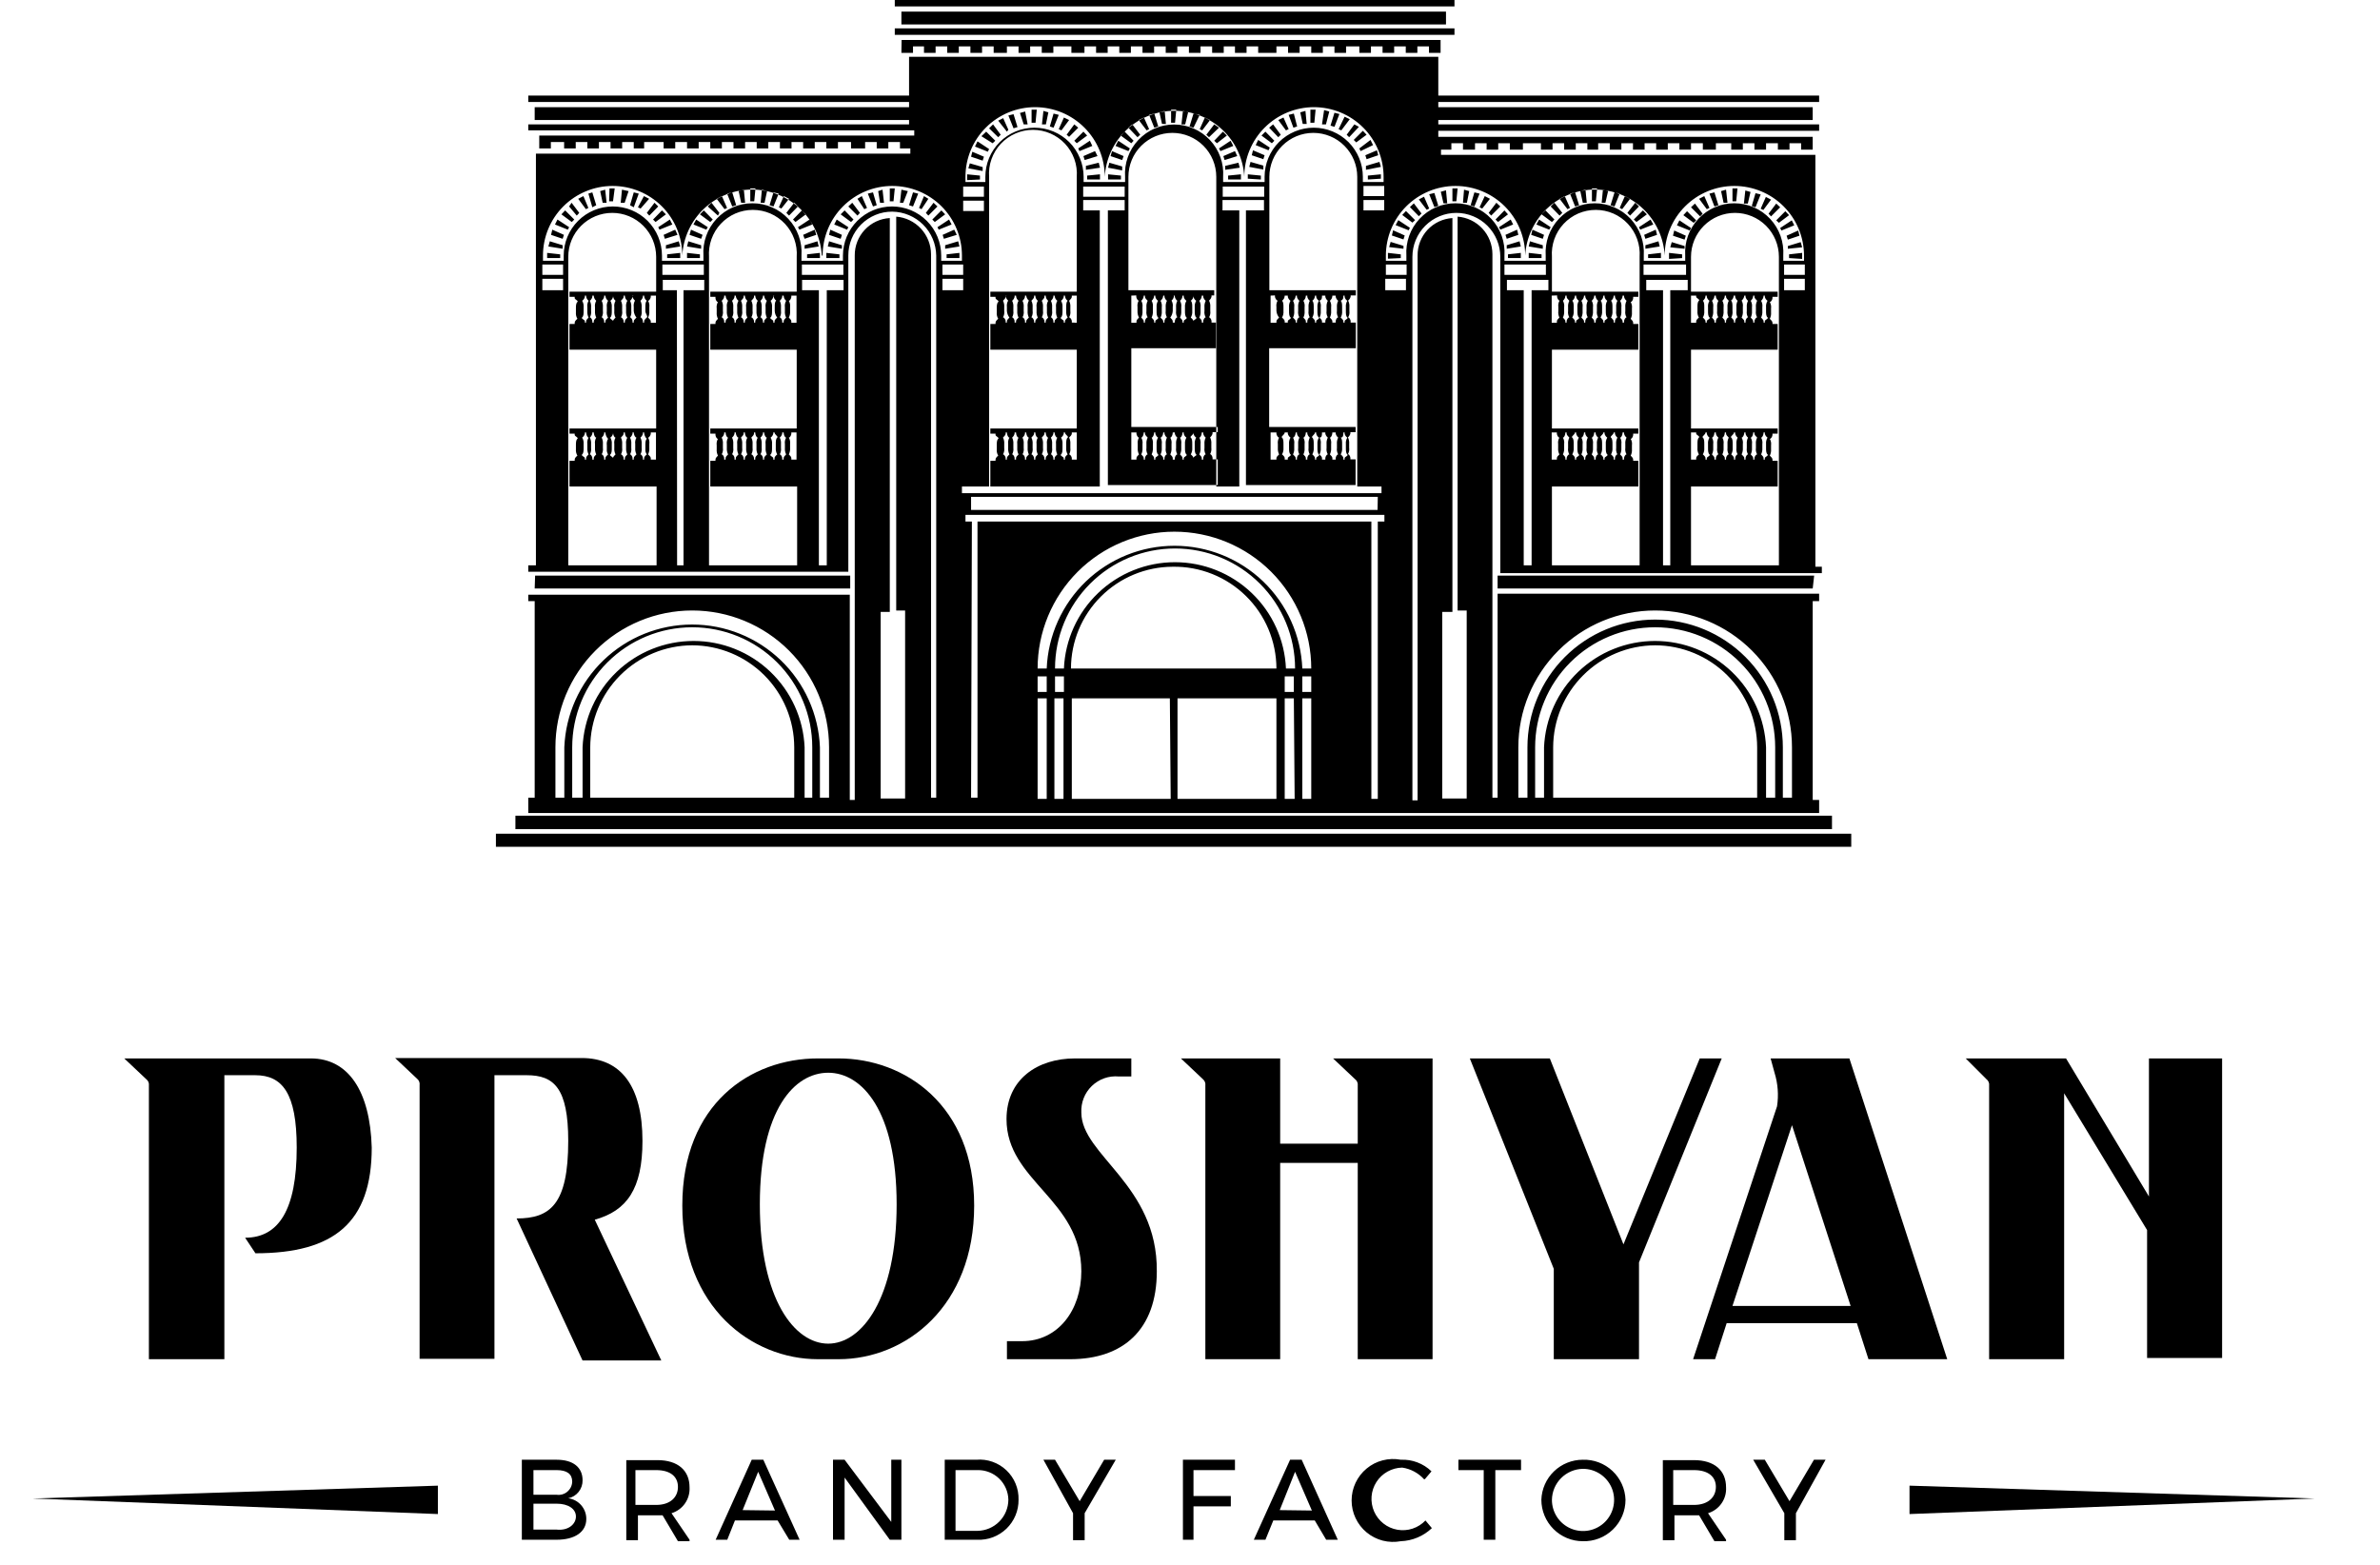 <svg width="73" height="48" viewBox="0 0 73 48" fill="none" xmlns="http://www.w3.org/2000/svg">
<path fill-rule="evenodd" clip-rule="evenodd" d="M27.648 0.356H44.352V0.75H27.648V0.356ZM27.445 0.871H44.612V1.068H27.445V0.871ZM27.648 1.621H28.004V1.424H28.341V1.621H28.697V1.424H29.053V1.621H29.409V1.424H29.765V1.621H30.122V1.424H30.478V1.621H30.884V1.424H31.241V1.621H31.597V1.424H31.953V1.621H32.309V1.424H32.862V1.621H33.263V1.424H33.619V1.621H33.975V1.424H34.331V1.621H34.687V1.424H35.043V1.621H35.399V1.424H35.755V1.621H36.111V1.424H36.467V1.621H36.823V1.424H37.179V1.621H37.535V1.424H37.879V1.621H38.235V1.424H38.591V1.621H39.151V1.424H39.507V1.621H39.863V1.424H40.219V1.621H40.575V1.424H40.931V1.621H41.287V1.424H41.694V1.621H42.05V1.424H42.406V1.621H42.762V1.424H43.118V1.621H43.474V1.424H43.83V1.621H44.186V1.227H27.654L27.648 1.621ZM27.445 0H44.612V0.197H27.445V0ZM29.543 8.552H28.907V8.902H29.543V8.552ZM25.232 8.113H24.596V8.431H25.868V8.113H25.232ZM17.271 8.552H16.635V8.902H17.271V8.552ZM17.271 8.113H16.635V8.431H17.271V8.113ZM20.953 8.113H20.317V8.431H21.588V8.113H20.953ZM18.409 5.862L18.562 5.818L18.606 6.219H18.485L18.409 5.862ZM18.047 5.939L18.168 5.901L18.288 6.295L18.168 6.358L18.047 5.939ZM17.735 6.098L17.894 6.015L18.047 6.378L17.971 6.416L17.735 6.098ZM17.456 6.333L17.532 6.219L17.767 6.53L17.691 6.613L17.456 6.333ZM17.22 6.575L17.335 6.454L17.614 6.734L17.538 6.81L17.22 6.575ZM17.023 6.886L17.099 6.734L17.456 6.969L17.417 7.045L17.023 6.886ZM16.902 7.204L16.94 7.045L17.297 7.204L17.258 7.325L16.902 7.204ZM16.82 7.56L16.864 7.401L17.258 7.522V7.63L16.82 7.56ZM16.782 7.916V7.757L17.182 7.802V7.916H16.782ZM19.28 5.862L19.077 5.818L19.039 6.219H19.16L19.28 5.862ZM19.592 5.939L19.439 5.901L19.325 6.295L19.439 6.358L19.592 5.939ZM19.91 6.098L19.751 6.015L19.567 6.358L19.649 6.397L19.91 6.098ZM20.19 6.333L20.075 6.219L19.84 6.53L19.916 6.613L20.19 6.333ZM20.425 6.575L20.304 6.454L20.031 6.734L20.107 6.81L20.425 6.575ZM20.622 6.886L20.546 6.734L20.19 6.969L20.228 7.045L20.622 6.886ZM20.781 7.204L20.711 7.045L20.355 7.204L20.393 7.325L20.781 7.204ZM20.864 7.56L20.819 7.401L20.425 7.522V7.63L20.864 7.56ZM20.864 7.916V7.757L20.463 7.802V7.916H20.864ZM18.695 5.78H18.854L18.803 6.174H18.683L18.695 5.78ZM22.657 5.862L22.816 5.818L22.854 6.219H22.733L22.657 5.862ZM22.301 5.939L22.46 5.901L22.58 6.295L22.46 6.333L22.301 5.939ZM21.983 6.098L22.142 6.015L22.301 6.378L22.224 6.416L21.983 6.098ZM21.709 6.333L21.824 6.219L22.065 6.53L22.021 6.613L21.709 6.333ZM21.468 6.575L21.588 6.454L21.862 6.734L21.786 6.81L21.468 6.575ZM21.27 6.886L21.353 6.734L21.709 6.969L21.665 7.045L21.27 6.886ZM21.15 7.204L21.194 7.045L21.55 7.204L21.506 7.325L21.15 7.204ZM21.073 7.56L21.112 7.401L21.506 7.522V7.63L21.073 7.56ZM21.073 7.916V7.757L21.468 7.802V7.916H21.073ZM23.528 5.862L23.369 5.818L23.331 6.219H23.451L23.528 5.862ZM23.884 5.939L23.725 5.901L23.604 6.295L23.725 6.333L23.884 5.939ZM24.202 6.098L24.043 6.015L23.89 6.358L23.966 6.397L24.202 6.098ZM24.475 6.333L24.361 6.219L24.119 6.53L24.202 6.613L24.475 6.333ZM24.717 6.575L24.596 6.454L24.323 6.734L24.399 6.81L24.717 6.575ZM24.914 6.886L24.831 6.734L24.475 6.969L24.52 7.045L24.914 6.886ZM25.035 7.204L24.99 7.045L24.634 7.204L24.679 7.325L25.035 7.204ZM25.111 7.56L25.073 7.401L24.679 7.522V7.63L25.111 7.56ZM25.149 7.916V7.757L24.755 7.802V7.916H25.149ZM23.013 5.78H23.172L23.134 6.174H23.013V5.78ZM26.936 5.862L27.069 5.818L27.114 6.219H26.993L26.936 5.862ZM26.618 5.939L26.777 5.901L26.891 6.295L26.777 6.333L26.618 5.939ZM26.3 6.098L26.434 6.015L26.593 6.378L26.51 6.416L26.3 6.098ZM26.02 6.333L26.141 6.219L26.376 6.53L26.3 6.613L26.02 6.333ZM25.785 6.575L25.906 6.454L26.179 6.734L26.103 6.81L25.785 6.575ZM25.588 6.886L25.664 6.734L26.02 6.969L25.982 7.045L25.588 6.886ZM25.429 7.204L25.467 7.045L25.823 7.204L25.785 7.325L25.429 7.204ZM25.391 7.56L25.429 7.401L25.823 7.522V7.63L25.391 7.56ZM25.346 7.916V7.757L25.747 7.802V7.916H25.346ZM27.845 5.862L27.648 5.818L27.604 6.219H27.705L27.845 5.862ZM28.163 5.939L28.004 5.901L27.883 6.295L28.004 6.333L28.163 5.939ZM28.475 6.098L28.341 6.015L28.189 6.378L28.265 6.416L28.475 6.098ZM28.754 6.333L28.634 6.219L28.398 6.53L28.475 6.613L28.754 6.333ZM28.99 6.575L28.875 6.454L28.596 6.734L28.672 6.81L28.99 6.575ZM29.187 6.886L29.11 6.734L28.754 6.969L28.793 7.045L29.187 6.886ZM29.346 7.204L29.269 7.045L28.913 7.204L28.951 7.325L29.346 7.204ZM29.428 7.56L29.39 7.401L28.99 7.522V7.63L29.428 7.56ZM29.428 7.916V7.757L29.034 7.802V7.916H29.428ZM27.292 5.78H27.445L27.406 6.174H27.292V5.78ZM25.232 7.84C25.232 7.559 25.287 7.282 25.395 7.022C25.502 6.763 25.659 6.528 25.858 6.329C26.056 6.131 26.291 5.974 26.551 5.866C26.81 5.759 27.088 5.704 27.368 5.704C27.649 5.704 27.927 5.759 28.186 5.866C28.445 5.974 28.681 6.131 28.879 6.329C29.077 6.528 29.235 6.763 29.342 7.022C29.45 7.282 29.505 7.559 29.505 7.84V7.999H28.869V7.84C28.869 7.44 28.71 7.057 28.427 6.774C28.145 6.492 27.762 6.333 27.362 6.333C26.962 6.333 26.579 6.492 26.296 6.774C26.014 7.057 25.855 7.44 25.855 7.84V7.999H24.583V7.84C24.597 7.634 24.568 7.428 24.498 7.234C24.429 7.04 24.32 6.862 24.179 6.712C24.038 6.561 23.868 6.441 23.679 6.359C23.49 6.277 23.286 6.235 23.079 6.235C22.873 6.235 22.669 6.277 22.48 6.359C22.291 6.441 22.121 6.561 21.98 6.712C21.839 6.862 21.73 7.04 21.661 7.234C21.591 7.428 21.562 7.634 21.576 7.84V7.999H20.304V7.84C20.304 7.44 20.145 7.057 19.863 6.774C19.58 6.492 19.197 6.333 18.797 6.333C18.397 6.333 18.014 6.492 17.732 6.774C17.449 7.057 17.29 7.44 17.29 7.84V7.999H16.654V7.84C16.654 7.273 16.879 6.73 17.28 6.329C17.681 5.929 18.224 5.704 18.791 5.704C19.357 5.704 19.901 5.929 20.301 6.329C20.702 6.73 20.927 7.273 20.927 7.84C20.957 7.293 21.195 6.778 21.593 6.401C21.991 6.024 22.519 5.814 23.067 5.814C23.615 5.814 24.142 6.024 24.54 6.401C24.938 6.778 25.177 7.293 25.206 7.84H25.232ZM41.821 6.136H42.457V6.454H41.821V6.136ZM41.821 5.704H42.457V6.015H41.821V5.704ZM39.882 3.446L40.041 3.402L40.079 3.802H39.958L39.882 3.446ZM39.526 3.523L39.685 3.484L39.786 3.879L39.672 3.917L39.526 3.523ZM39.208 3.682L39.367 3.605L39.526 3.961L39.443 3.999L39.208 3.682ZM38.928 3.917L39.049 3.815L39.284 4.133L39.208 4.209L38.928 3.917ZM38.693 4.158L38.813 4.038L39.087 4.317L39.011 4.394L38.693 4.158ZM38.515 4.451L38.591 4.292L38.947 4.527L38.909 4.61L38.515 4.451ZM38.394 4.762L38.432 4.61L38.788 4.762L38.75 4.883L38.394 4.762ZM38.318 5.119L38.356 4.966L38.75 5.08V5.201L38.318 5.119ZM38.273 5.481V5.347L38.674 5.386V5.506L38.273 5.481ZM40.772 3.421L40.613 3.376L40.549 3.815H40.67L40.772 3.421ZM41.083 3.497L40.931 3.459L40.81 3.853L40.931 3.891L41.083 3.497ZM41.401 3.656L41.242 3.58L41.058 3.961L41.141 3.999L41.401 3.656ZM41.681 3.891L41.541 3.815L41.306 4.133L41.382 4.209L41.681 3.891ZM41.916 4.133L41.802 4.012L41.522 4.292L41.599 4.368L41.916 4.133ZM42.114 4.451L42.037 4.292L41.694 4.553L41.732 4.635L42.114 4.451ZM42.273 4.762L42.234 4.61L41.878 4.762L41.916 4.883L42.273 4.762ZM42.355 5.119L42.311 4.966L41.897 5.087V5.208L42.355 5.119ZM42.355 5.481V5.347L41.955 5.386V5.506L42.355 5.481ZM40.193 3.364H40.352L40.314 3.764H40.193V3.364ZM35.564 3.446L35.723 3.402L35.761 3.802H35.641L35.564 3.446ZM35.246 3.523L35.405 3.484L35.526 3.879L35.405 3.917L35.246 3.523ZM34.928 3.682L35.087 3.605L35.246 3.961L35.17 3.999L34.928 3.682ZM34.611 3.917L34.731 3.815L34.973 4.133L34.89 4.209L34.611 3.917ZM34.375 4.158L34.496 4.038L34.77 4.317L34.7 4.394L34.375 4.158ZM34.216 4.476L34.299 4.317L34.655 4.553L34.611 4.635L34.216 4.476ZM34.064 4.788L34.108 4.635L34.464 4.788L34.42 4.909L34.064 4.788ZM33.987 5.144L34.026 4.991L34.42 5.106V5.227L33.987 5.144ZM33.987 5.506V5.347L34.382 5.386V5.506H33.987ZM36.442 3.446L36.283 3.402L36.238 3.815H36.353L36.442 3.446ZM36.798 3.523L36.607 3.484L36.486 3.879L36.607 3.917L36.798 3.523ZM37.116 3.682L36.957 3.605L36.798 3.961L36.874 3.999L37.116 3.682ZM37.389 3.917L37.243 3.815L37.001 4.133L37.084 4.209L37.389 3.917ZM37.631 4.158L37.51 4.038L37.243 4.317L37.326 4.394L37.631 4.158ZM37.828 4.476L37.745 4.317L37.389 4.553L37.434 4.635L37.828 4.476ZM37.949 4.788L37.879 4.635L37.523 4.788L37.561 4.909L37.949 4.788ZM38.025 5.144L37.987 4.991L37.58 5.087V5.208L38.025 5.144ZM38.063 5.506V5.347L37.669 5.386V5.506H38.063ZM35.92 3.364H36.079L36.041 3.764H35.92V3.364ZM38.139 5.723H38.775V6.034H37.504V5.723H38.139ZM30.179 6.155H29.543V6.473H30.179V6.155ZM30.179 5.723H29.543V6.034H30.179V5.723ZM31.285 3.465L31.444 3.421L31.52 3.815H31.399L31.285 3.465ZM30.929 3.542L31.088 3.503L31.209 3.898L31.088 3.936L30.929 3.542ZM30.617 3.701L30.77 3.624L30.929 3.98L30.884 4.038L30.617 3.701ZM30.338 3.936L30.459 3.815L30.694 4.133L30.617 4.209L30.338 3.936ZM30.102 4.178L30.249 4.038L30.528 4.317L30.446 4.394L30.102 4.178ZM29.905 4.495L29.982 4.336L30.338 4.572L30.299 4.654L29.905 4.495ZM29.785 4.807L29.823 4.654L30.179 4.807L30.141 4.928L29.785 4.807ZM29.702 5.163L29.746 5.01L30.141 5.125V5.246L29.702 5.163ZM29.664 5.525V5.347L30.058 5.386V5.506L29.664 5.525ZM32.156 3.446L32.004 3.402L31.959 3.815H32.08L32.156 3.446ZM32.474 3.523L32.315 3.484L32.201 3.879L32.315 3.917L32.474 3.523ZM32.792 3.682L32.633 3.605L32.474 3.961L32.557 3.999L32.792 3.682ZM33.072 3.917L32.951 3.815L32.716 4.133L32.792 4.197L33.072 3.917ZM33.345 4.158L33.231 4.038L32.951 4.317L33.027 4.394L33.345 4.158ZM33.504 4.476L33.428 4.317L33.072 4.553L33.11 4.635L33.504 4.476ZM33.663 4.788L33.587 4.635L33.231 4.788L33.269 4.909L33.663 4.788ZM33.739 5.144L33.701 4.991L33.307 5.087V5.208L33.739 5.144ZM33.739 5.506V5.347L33.345 5.386V5.506H33.739ZM31.641 3.364H31.8L31.762 3.764H31.641V3.364ZM29.613 5.583V5.424C29.613 4.857 29.838 4.314 30.239 3.913C30.639 3.512 31.183 3.287 31.749 3.287C32.316 3.287 32.859 3.512 33.26 3.913C33.661 4.314 33.886 4.857 33.886 5.424C33.916 4.876 34.154 4.361 34.552 3.985C34.95 3.608 35.477 3.398 36.025 3.398C36.573 3.398 37.101 3.608 37.499 3.985C37.897 4.361 38.135 4.876 38.165 5.424C38.165 5.143 38.22 4.865 38.328 4.606C38.435 4.347 38.592 4.111 38.791 3.913C38.989 3.715 39.225 3.557 39.484 3.45C39.743 3.343 40.021 3.287 40.301 3.287C40.582 3.287 40.86 3.343 41.119 3.45C41.378 3.557 41.614 3.715 41.812 3.913C42.01 4.111 42.168 4.347 42.275 4.606C42.383 4.865 42.438 5.143 42.438 5.424V5.583H41.802V5.424C41.802 5.024 41.643 4.641 41.361 4.358C41.078 4.076 40.695 3.917 40.295 3.917C39.895 3.917 39.512 4.076 39.229 4.358C38.947 4.641 38.788 5.024 38.788 5.424V5.583H37.516V5.424C37.53 5.218 37.501 5.012 37.431 4.818C37.362 4.624 37.253 4.446 37.112 4.296C36.971 4.145 36.801 4.025 36.612 3.943C36.423 3.861 36.219 3.819 36.013 3.819C35.806 3.819 35.602 3.861 35.413 3.943C35.224 4.025 35.054 4.145 34.913 4.296C34.772 4.446 34.663 4.624 34.594 4.818C34.524 5.012 34.495 5.218 34.509 5.424V5.583H33.237V5.424C33.237 5.024 33.078 4.641 32.796 4.358C32.513 4.076 32.13 3.917 31.73 3.917C31.331 3.917 30.947 4.076 30.665 4.358C30.382 4.641 30.223 5.024 30.223 5.424V5.583H29.613ZM33.86 5.723H34.496V6.034H33.224V5.723H33.86ZM44.193 5.882L44.352 5.837L44.39 6.238H44.275L44.193 5.882ZM43.837 5.958L43.996 5.92L44.116 6.314L43.996 6.352L43.837 5.958ZM43.519 6.117L43.678 6.034L43.837 6.397L43.76 6.435L43.519 6.117ZM43.245 6.352L43.366 6.238L43.601 6.549L43.519 6.632L43.245 6.352ZM43.01 6.594L43.124 6.473L43.404 6.753L43.322 6.829L43.01 6.594ZM42.807 6.905L42.889 6.753L43.245 6.988L43.207 7.064L42.807 6.905ZM42.692 7.223L42.73 7.064L43.086 7.223L43.048 7.344L42.692 7.223ZM42.609 7.579L42.654 7.42L43.048 7.541V7.63L42.609 7.579ZM42.571 7.935V7.757L42.965 7.802V7.916L42.571 7.935ZM45.064 5.862L44.905 5.818L44.873 6.219H44.994L45.064 5.862ZM45.382 5.939L45.223 5.901L45.108 6.295L45.223 6.333L45.382 5.939ZM45.7 6.098L45.541 6.015L45.382 6.358L45.464 6.397L45.7 6.098ZM46.018 6.333L45.897 6.219L45.661 6.53L45.738 6.613L46.018 6.333ZM46.253 6.575L46.145 6.454L45.871 6.734L45.948 6.81L46.253 6.575ZM46.412 6.886L46.336 6.734L45.979 6.969L46.018 7.045L46.412 6.886ZM46.571 7.204L46.533 7.045L46.176 7.204L46.215 7.325L46.571 7.204ZM46.647 7.56L46.609 7.401L46.215 7.522V7.63L46.647 7.56ZM46.647 7.916V7.757L46.253 7.802V7.916H46.647ZM44.549 5.78H44.708L44.67 6.174H44.549V5.78ZM48.472 5.862L48.631 5.818L48.669 6.219H48.548L48.472 5.862ZM48.154 5.939L48.313 5.901L48.434 6.295L48.313 6.333L48.154 5.939ZM47.836 6.098L47.995 6.015L48.154 6.378L48.078 6.416L47.836 6.098ZM47.563 6.333L47.677 6.219L47.919 6.53L47.836 6.613L47.563 6.333ZM47.283 6.575L47.404 6.454L47.677 6.734L47.601 6.81L47.283 6.575ZM47.124 6.886L47.207 6.734L47.563 6.969L47.518 7.045L47.124 6.886ZM46.965 7.204L47.003 7.045L47.359 7.204L47.321 7.325L46.965 7.204ZM46.889 7.56L46.927 7.401L47.321 7.522V7.63L46.889 7.56ZM46.889 7.916V7.757L47.283 7.802V7.916H46.889ZM49.324 5.862L49.165 5.818L49.127 6.219H49.241L49.324 5.862ZM49.68 5.939L49.521 5.901L49.4 6.295L49.521 6.333L49.68 5.939ZM49.998 6.098L49.839 6.015L49.68 6.378L49.756 6.416L49.998 6.098ZM50.271 6.333L50.157 6.219L49.915 6.53L49.998 6.613L50.271 6.333ZM50.513 6.575L50.392 6.454L50.112 6.734L50.195 6.81L50.513 6.575ZM50.71 6.886L50.627 6.734L50.271 6.969L50.309 7.045L50.71 6.886ZM50.825 7.204L50.786 7.045L50.43 7.204L50.468 7.325L50.825 7.204ZM50.907 7.56L50.869 7.401L50.468 7.522V7.63L50.907 7.56ZM50.945 7.916V7.757L50.551 7.802V7.916H50.945ZM48.828 5.78H48.987L48.949 6.174H48.828V5.78ZM52.789 5.862L52.942 5.818L52.986 6.219H52.866L52.789 5.862ZM52.433 5.939L52.586 5.901L52.707 6.295L52.586 6.333L52.433 5.939ZM52.115 6.098L52.274 6.015L52.433 6.378L52.351 6.416L52.115 6.098ZM51.867 6.358L51.988 6.244L52.223 6.556L52.147 6.638L51.867 6.358ZM51.632 6.6L51.746 6.479L52.026 6.759L51.95 6.835L51.632 6.6ZM51.435 6.912L51.511 6.759L51.867 6.994L51.829 7.071L51.435 6.912ZM51.314 7.23L51.352 7.071L51.708 7.23L51.67 7.35L51.314 7.23ZM51.231 7.586L51.276 7.427L51.67 7.547V7.63L51.231 7.586ZM51.193 7.942V7.757L51.594 7.802V7.916L51.193 7.942ZM53.692 5.888L53.533 5.843L53.489 6.244H53.61L53.692 5.888ZM54.004 5.964L53.845 5.926L53.73 6.32L53.845 6.358L54.004 5.964ZM54.322 6.123L54.163 6.041L54.004 6.403L54.086 6.441L54.322 6.123ZM54.602 6.358L54.481 6.244L54.245 6.556L54.322 6.638L54.602 6.358ZM54.875 6.6L54.76 6.479L54.481 6.759L54.563 6.835L54.875 6.6ZM55.034 6.912L54.958 6.759L54.602 6.994L54.64 7.071L55.034 6.912ZM55.193 7.23L55.155 7.071L54.799 7.23L54.837 7.35L55.193 7.23ZM55.276 7.586L55.231 7.427L54.837 7.547V7.63L55.276 7.586ZM55.276 7.942V7.757L54.875 7.802V7.916L55.276 7.942ZM53.139 5.78H53.292L53.254 6.174H53.139V5.78ZM54.722 8.552H55.358V8.902H54.722V8.552ZM54.722 8.113H55.358V8.431H54.722V8.113ZM50.443 8.113H51.715V8.431H50.411V8.113H50.443ZM42.489 8.552H43.124V8.902H42.489V8.552ZM46.145 8.113H47.416V8.431H46.145V8.113ZM42.508 8.113H43.144V8.431H42.508V8.113ZM42.508 7.999V7.84C42.508 7.273 42.733 6.73 43.133 6.329C43.534 5.929 44.078 5.704 44.644 5.704C45.211 5.704 45.754 5.929 46.155 6.329C46.556 6.73 46.781 7.273 46.781 7.84C46.81 7.293 47.049 6.778 47.447 6.401C47.845 6.024 48.372 5.814 48.92 5.814C49.468 5.814 49.996 6.024 50.394 6.401C50.791 6.778 51.03 7.293 51.06 7.84C51.06 7.273 51.285 6.73 51.686 6.329C52.086 5.929 52.63 5.704 53.196 5.704C53.763 5.704 54.306 5.929 54.707 6.329C55.108 6.73 55.333 7.273 55.333 7.84V7.999H54.697V7.84C54.71 7.634 54.681 7.428 54.612 7.234C54.542 7.04 54.434 6.862 54.293 6.712C54.152 6.561 53.981 6.441 53.792 6.359C53.603 6.277 53.399 6.235 53.193 6.235C52.987 6.235 52.783 6.277 52.594 6.359C52.405 6.441 52.234 6.561 52.093 6.712C51.953 6.862 51.844 7.04 51.774 7.234C51.705 7.428 51.676 7.634 51.689 7.84V7.999H50.418V7.84C50.431 7.634 50.402 7.428 50.333 7.234C50.263 7.04 50.154 6.862 50.014 6.712C49.873 6.561 49.702 6.441 49.513 6.359C49.324 6.277 49.12 6.235 48.914 6.235C48.708 6.235 48.504 6.277 48.315 6.359C48.126 6.441 47.955 6.561 47.814 6.712C47.673 6.862 47.565 7.04 47.495 7.234C47.426 7.428 47.397 7.634 47.41 7.84V7.999H46.145V7.84C46.158 7.634 46.129 7.428 46.06 7.234C45.99 7.04 45.882 6.862 45.741 6.712C45.6 6.561 45.429 6.441 45.24 6.359C45.051 6.277 44.847 6.235 44.641 6.235C44.435 6.235 44.231 6.277 44.042 6.359C43.853 6.441 43.682 6.561 43.541 6.712C43.4 6.862 43.292 7.04 43.222 7.234C43.153 7.428 43.124 7.634 43.137 7.84V7.999H42.508ZM47.594 13.264V14.097H47.753V14.052C47.753 14.014 47.792 13.976 47.83 13.938C47.799 13.877 47.786 13.809 47.792 13.741V13.62C47.782 13.552 47.795 13.482 47.83 13.423C47.792 13.423 47.753 13.34 47.753 13.302V13.264H47.594ZM47.594 9.067V9.9H47.753V9.856C47.753 9.817 47.792 9.779 47.83 9.741C47.8 9.678 47.789 9.607 47.798 9.538V9.417C47.788 9.349 47.801 9.279 47.836 9.22C47.798 9.22 47.76 9.137 47.76 9.099V9.061L47.594 9.067ZM20.12 13.264V14.097H19.961V14.052C19.961 14.014 19.916 13.976 19.878 13.938C19.908 13.877 19.922 13.809 19.916 13.741V13.62C19.926 13.552 19.913 13.482 19.878 13.423C19.916 13.423 19.961 13.34 19.961 13.302V13.264H20.12ZM20.12 9.067V9.9H19.961V9.856C19.961 9.817 19.916 9.779 19.878 9.741C19.908 9.68 19.922 9.612 19.916 9.544V9.423C19.926 9.355 19.913 9.286 19.878 9.226C19.916 9.226 19.961 9.143 19.961 9.105V9.067H20.12ZM24.431 13.264V14.097H24.272V14.052C24.272 14.014 24.234 13.976 24.195 13.938C24.226 13.877 24.239 13.809 24.234 13.741V13.62C24.243 13.552 24.23 13.482 24.195 13.423C24.234 13.423 24.272 13.34 24.272 13.302V13.264H24.431ZM24.431 9.067V9.9H24.272V9.856C24.272 9.817 24.234 9.779 24.195 9.741C24.226 9.68 24.239 9.612 24.234 9.544V9.423C24.243 9.355 24.23 9.286 24.195 9.226C24.234 9.226 24.272 9.143 24.272 9.105V9.067H24.431ZM51.867 13.264V14.097H52.026V14.052C52.026 14.014 52.065 13.976 52.109 13.938C52.074 13.878 52.058 13.809 52.065 13.741V13.62C52.065 13.543 52.065 13.461 52.109 13.423C52.154 13.384 52.026 13.34 52.026 13.302V13.264H51.867ZM51.867 9.067V9.9H52.026V9.856C52.026 9.817 52.065 9.779 52.109 9.741C52.074 9.682 52.058 9.613 52.065 9.544V9.423C52.065 9.347 52.065 9.264 52.109 9.226C52.154 9.188 52.026 9.143 52.026 9.105V9.067H51.867ZM33.027 9.9V9.067H32.875V9.105C32.875 9.143 32.83 9.188 32.792 9.226C32.823 9.287 32.836 9.355 32.83 9.423V9.538C32.84 9.606 32.827 9.675 32.792 9.735C32.83 9.735 32.875 9.811 32.875 9.849V9.894L33.027 9.9ZM33.027 14.097V13.264H32.875V13.302C32.875 13.34 32.83 13.384 32.792 13.423C32.823 13.483 32.836 13.552 32.83 13.62V13.741C32.84 13.809 32.827 13.878 32.792 13.938C32.83 13.938 32.875 14.014 32.875 14.052V14.097H33.027ZM34.7 13.264V14.097H34.858V14.052C34.858 14.014 34.897 13.976 34.935 13.938C34.904 13.877 34.891 13.809 34.897 13.741V13.62C34.887 13.552 34.9 13.482 34.935 13.423C34.897 13.423 34.858 13.34 34.858 13.302V13.264H34.7ZM34.7 9.067V9.9H34.858V9.856C34.858 9.817 34.897 9.779 34.935 9.741C34.901 9.679 34.886 9.608 34.89 9.538V9.417C34.88 9.349 34.894 9.279 34.928 9.22C34.89 9.22 34.852 9.137 34.852 9.099V9.061L34.7 9.067ZM38.972 13.264V14.097H39.151V14.052C39.151 14.014 39.195 13.976 39.233 13.938C39.203 13.877 39.19 13.809 39.195 13.741V13.62C39.185 13.552 39.199 13.482 39.233 13.423C39.195 13.423 39.151 13.34 39.151 13.302V13.264H38.972ZM38.972 9.067V9.9H39.151V9.856C39.151 9.817 39.195 9.779 39.233 9.741C39.186 9.683 39.157 9.612 39.151 9.538V9.417C39.141 9.349 39.154 9.279 39.189 9.22C39.151 9.22 39.106 9.137 39.106 9.099V9.061L38.972 9.067ZM42.457 14.923H41.63V5.424C41.63 5.066 41.488 4.723 41.235 4.471C40.983 4.218 40.64 4.076 40.282 4.076C39.925 4.076 39.582 4.218 39.329 4.471C39.076 4.723 38.934 5.066 38.934 5.424V8.902H41.586V9.061H41.427V9.099C41.416 9.147 41.389 9.189 41.35 9.22C41.382 9.281 41.395 9.349 41.389 9.417V9.538C41.398 9.606 41.385 9.675 41.35 9.735C41.389 9.735 41.427 9.811 41.427 9.849V9.894H41.586V10.682H38.928V13.098H41.579V13.257H41.42V13.296C41.409 13.343 41.383 13.386 41.344 13.416C41.375 13.477 41.388 13.545 41.382 13.613V13.734C41.392 13.802 41.379 13.872 41.344 13.931C41.382 13.931 41.42 14.008 41.42 14.046V14.09H41.579V14.879H38.216V6.454H38.769V6.136H37.497V6.454H38.012V14.923H37.306V5.424C37.306 5.066 37.164 4.723 36.912 4.471C36.659 4.218 36.316 4.076 35.959 4.076C35.601 4.076 35.258 4.218 35.005 4.471C34.753 4.723 34.611 5.066 34.611 5.424V8.902H37.243V9.061H37.16V9.099C37.149 9.147 37.122 9.189 37.084 9.22C37.115 9.281 37.128 9.349 37.122 9.417V9.538C37.132 9.606 37.119 9.675 37.084 9.735C37.122 9.735 37.16 9.811 37.16 9.849V9.894H37.319V10.682H34.7V13.098H37.351V13.257H37.192V13.296C37.181 13.343 37.154 13.386 37.116 13.416C37.147 13.477 37.16 13.545 37.154 13.613V13.734C37.164 13.802 37.15 13.872 37.116 13.931C37.154 13.931 37.192 14.008 37.192 14.046V14.09H37.351V14.879H33.981V6.454H34.496V6.136H33.224V6.454H33.733V14.923H30.376V14.135H30.535V14.097C30.535 14.052 30.573 14.014 30.617 13.976C30.582 13.917 30.566 13.848 30.573 13.779V13.658C30.573 13.582 30.573 13.499 30.617 13.461C30.662 13.423 30.535 13.384 30.535 13.34V13.302H30.376V13.143H33.027V10.727H30.376V9.938H30.535V9.9C30.535 9.856 30.573 9.817 30.617 9.779C30.582 9.72 30.566 9.651 30.573 9.582V9.461C30.573 9.385 30.573 9.302 30.617 9.264C30.662 9.226 30.535 9.188 30.535 9.143V9.105H30.376V8.946H33.027V5.424C33.04 5.239 33.015 5.054 32.953 4.88C32.891 4.706 32.794 4.546 32.668 4.411C32.542 4.276 32.389 4.169 32.22 4.095C32.05 4.021 31.867 3.983 31.683 3.983C31.498 3.983 31.315 4.021 31.145 4.095C30.976 4.169 30.823 4.276 30.697 4.411C30.571 4.546 30.474 4.706 30.412 4.88C30.35 5.054 30.325 5.239 30.338 5.424V14.923H29.505V15.127H42.374V14.923H42.457ZM42.26 15.241H29.785V15.642H42.253L42.26 15.241ZM54.093 13.264H54.131V13.302C54.142 13.351 54.172 13.395 54.214 13.423C54.178 13.482 54.163 13.551 54.169 13.62V13.741C54.169 13.817 54.169 13.9 54.214 13.938C54.258 13.976 54.131 14.014 54.131 14.052V14.097H54.093V14.052C54.093 14.014 54.055 13.976 54.017 13.938C54.047 13.877 54.06 13.809 54.055 13.741V13.62C54.065 13.552 54.051 13.482 54.017 13.423C54.055 13.423 54.093 13.34 54.093 13.264ZM53.775 13.264H53.813V13.302C53.813 13.34 53.858 13.384 53.896 13.423C53.865 13.483 53.851 13.552 53.858 13.62V13.741C53.848 13.809 53.861 13.878 53.896 13.938C53.858 13.938 53.813 14.014 53.813 14.052V14.097H53.775V14.052C53.775 14.014 53.737 13.976 53.699 13.938C53.729 13.877 53.742 13.809 53.737 13.741V13.62C53.747 13.552 53.733 13.482 53.699 13.423C53.737 13.423 53.775 13.34 53.775 13.264ZM53.502 13.264H53.54V13.302C53.551 13.35 53.578 13.392 53.616 13.423C53.585 13.483 53.572 13.552 53.578 13.62V13.741C53.568 13.809 53.581 13.878 53.616 13.938C53.578 13.938 53.54 14.014 53.54 14.052V14.097H53.502V14.052C53.502 14.014 53.457 13.976 53.419 13.938C53.449 13.877 53.462 13.809 53.457 13.741V13.62C53.467 13.552 53.453 13.482 53.419 13.423C53.457 13.423 53.502 13.34 53.502 13.264ZM53.184 13.264H53.222V13.302C53.233 13.35 53.26 13.392 53.298 13.423C53.267 13.483 53.254 13.552 53.26 13.62V13.741C53.25 13.809 53.263 13.878 53.298 13.938C53.26 13.938 53.222 14.014 53.222 14.052V14.097H53.184V14.052C53.184 14.014 53.145 13.976 53.101 13.938C53.136 13.878 53.151 13.809 53.145 13.741V13.62C53.145 13.543 53.145 13.461 53.101 13.423C53.056 13.384 53.184 13.34 53.184 13.264ZM52.904 13.264H52.942V13.302C52.942 13.34 52.986 13.384 53.025 13.423C52.994 13.483 52.98 13.552 52.986 13.62V13.741C52.977 13.809 52.99 13.878 53.025 13.938C52.986 13.938 52.942 14.014 52.942 14.052V14.097H52.904V14.052C52.904 14.014 52.866 13.976 52.828 13.938C52.858 13.877 52.871 13.809 52.866 13.741V13.62C52.876 13.552 52.862 13.482 52.828 13.423C52.866 13.423 52.904 13.34 52.904 13.264ZM52.586 13.264H52.63V13.302C52.641 13.35 52.668 13.392 52.707 13.423C52.676 13.483 52.662 13.552 52.669 13.62V13.741C52.659 13.809 52.672 13.878 52.707 13.938C52.669 13.938 52.63 14.014 52.63 14.052V14.097H52.586V14.052C52.586 14.014 52.548 13.976 52.51 13.938C52.54 13.877 52.553 13.809 52.548 13.741V13.62C52.558 13.552 52.544 13.482 52.51 13.423C52.548 13.423 52.586 13.34 52.586 13.264ZM52.312 13.264H52.351V13.302C52.362 13.351 52.391 13.395 52.433 13.423C52.398 13.482 52.382 13.551 52.389 13.62V13.741C52.389 13.817 52.389 13.9 52.433 13.938C52.478 13.976 52.351 14.014 52.351 14.052V14.097H52.312V14.052C52.312 14.014 52.274 13.976 52.23 13.938C52.265 13.878 52.28 13.809 52.274 13.741V13.62C52.274 13.543 52.274 13.461 52.23 13.423C52.185 13.384 52.312 13.34 52.312 13.264ZM54.093 9.067H54.131V9.105C54.142 9.155 54.172 9.198 54.214 9.226C54.178 9.285 54.163 9.354 54.169 9.423V9.538C54.169 9.614 54.169 9.697 54.214 9.735C54.258 9.773 54.131 9.811 54.131 9.849V9.894H54.093V9.856C54.093 9.817 54.055 9.779 54.017 9.741C54.047 9.68 54.06 9.612 54.055 9.544V9.423C54.065 9.355 54.051 9.286 54.017 9.226C54.04 9.207 54.059 9.182 54.072 9.155C54.085 9.128 54.092 9.098 54.093 9.067ZM53.775 9.067H53.813V9.105C53.813 9.143 53.858 9.188 53.896 9.226C53.865 9.287 53.851 9.355 53.858 9.423V9.538C53.848 9.606 53.861 9.675 53.896 9.735C53.858 9.735 53.813 9.811 53.813 9.849V9.894H53.775V9.856C53.775 9.817 53.737 9.779 53.699 9.741C53.729 9.68 53.742 9.612 53.737 9.544V9.423C53.747 9.355 53.733 9.286 53.699 9.226C53.722 9.207 53.741 9.182 53.754 9.155C53.767 9.128 53.775 9.098 53.775 9.067ZM53.502 9.067H53.54V9.105C53.551 9.153 53.578 9.196 53.616 9.226C53.585 9.287 53.572 9.355 53.578 9.423V9.538C53.568 9.606 53.581 9.675 53.616 9.735C53.578 9.735 53.54 9.811 53.54 9.849V9.894H53.502V9.856C53.502 9.817 53.457 9.779 53.419 9.741C53.45 9.678 53.464 9.608 53.457 9.538V9.417C53.467 9.349 53.453 9.279 53.419 9.22C53.443 9.201 53.463 9.177 53.477 9.149C53.492 9.122 53.5 9.092 53.502 9.061V9.067ZM53.184 9.067H53.222V9.105C53.233 9.153 53.26 9.196 53.298 9.226C53.267 9.287 53.254 9.355 53.26 9.423V9.538C53.25 9.606 53.263 9.675 53.298 9.735C53.26 9.735 53.222 9.811 53.222 9.849V9.894H53.184V9.856C53.184 9.817 53.145 9.779 53.101 9.741C53.135 9.679 53.148 9.608 53.139 9.538V9.417C53.139 9.341 53.139 9.258 53.094 9.22C53.12 9.202 53.141 9.178 53.155 9.15C53.169 9.123 53.177 9.092 53.177 9.061L53.184 9.067ZM52.904 9.067H52.942V9.105C52.942 9.143 52.986 9.188 53.025 9.226C52.994 9.287 52.98 9.355 52.986 9.423V9.538C52.977 9.606 52.99 9.675 53.025 9.735C52.986 9.735 52.942 9.811 52.942 9.849V9.894H52.904V9.856C52.904 9.817 52.866 9.779 52.828 9.741C52.858 9.68 52.871 9.612 52.866 9.544V9.423C52.876 9.355 52.862 9.286 52.828 9.226C52.851 9.207 52.87 9.182 52.883 9.155C52.896 9.128 52.903 9.098 52.904 9.067ZM52.586 9.067H52.63V9.105C52.641 9.153 52.668 9.196 52.707 9.226C52.676 9.287 52.662 9.355 52.669 9.423V9.538C52.659 9.606 52.672 9.675 52.707 9.735C52.669 9.735 52.63 9.811 52.63 9.849V9.894H52.586V9.856C52.586 9.817 52.548 9.779 52.51 9.741C52.54 9.68 52.553 9.612 52.548 9.544V9.423C52.558 9.355 52.544 9.286 52.51 9.226C52.533 9.207 52.552 9.182 52.565 9.155C52.578 9.128 52.585 9.098 52.586 9.067ZM52.312 9.067H52.351V9.105C52.362 9.155 52.391 9.198 52.433 9.226C52.398 9.285 52.382 9.354 52.389 9.423V9.538C52.389 9.614 52.389 9.697 52.433 9.735C52.478 9.773 52.351 9.811 52.351 9.849V9.894H52.312V9.856C52.312 9.817 52.274 9.779 52.23 9.741C52.265 9.682 52.28 9.613 52.274 9.544V9.423C52.274 9.347 52.274 9.264 52.23 9.226C52.255 9.208 52.276 9.184 52.29 9.157C52.305 9.129 52.312 9.098 52.312 9.067ZM49.769 13.264H49.814V13.302C49.825 13.35 49.852 13.392 49.89 13.423C49.859 13.483 49.846 13.552 49.852 13.62V13.741C49.842 13.809 49.855 13.878 49.89 13.938C49.852 13.938 49.814 14.014 49.814 14.052V14.097H49.769V14.052C49.769 14.014 49.731 13.976 49.693 13.938C49.723 13.877 49.736 13.809 49.731 13.741V13.62C49.741 13.552 49.727 13.482 49.693 13.423C49.731 13.423 49.769 13.34 49.769 13.264ZM49.496 13.264H49.534V13.302C49.545 13.35 49.572 13.392 49.61 13.423C49.579 13.483 49.566 13.552 49.572 13.62V13.741C49.562 13.809 49.575 13.878 49.61 13.938C49.572 13.938 49.534 14.014 49.534 14.052V14.097H49.496V14.052C49.496 14.014 49.458 13.976 49.413 13.938C49.448 13.878 49.464 13.809 49.458 13.741V13.62C49.458 13.543 49.458 13.461 49.413 13.423C49.368 13.384 49.496 13.34 49.496 13.264ZM49.178 13.264H49.216V13.302C49.227 13.351 49.257 13.395 49.298 13.423C49.263 13.482 49.248 13.551 49.254 13.62V13.741C49.254 13.817 49.254 13.9 49.298 13.938C49.343 13.976 49.216 14.014 49.216 14.052V14.097H49.178V14.052C49.178 14.014 49.14 13.976 49.095 13.938C49.13 13.878 49.146 13.809 49.14 13.741V13.62C49.14 13.543 49.14 13.461 49.095 13.423C49.051 13.384 49.178 13.34 49.178 13.264ZM48.898 13.264H48.943V13.302C48.953 13.35 48.98 13.392 49.019 13.423C48.988 13.483 48.974 13.552 48.981 13.62V13.741C48.971 13.809 48.984 13.878 49.019 13.938C48.981 13.938 48.943 14.014 48.943 14.052V14.097H48.898V14.052C48.898 14.014 48.86 13.976 48.822 13.938C48.852 13.877 48.865 13.809 48.86 13.741V13.62C48.87 13.552 48.856 13.482 48.822 13.423C48.86 13.423 48.898 13.34 48.898 13.264ZM48.586 13.264H48.624V13.302C48.636 13.35 48.663 13.392 48.701 13.423C48.67 13.483 48.657 13.552 48.663 13.62V13.741C48.653 13.809 48.666 13.878 48.701 13.938C48.663 13.938 48.624 14.014 48.624 14.052V14.097H48.586V14.052C48.586 14.014 48.542 13.976 48.504 13.938C48.534 13.877 48.547 13.809 48.542 13.741V13.62C48.552 13.552 48.538 13.482 48.504 13.423C48.542 13.423 48.586 13.34 48.586 13.264ZM48.307 13.264H48.345V13.302C48.356 13.351 48.385 13.395 48.427 13.423C48.392 13.482 48.376 13.551 48.383 13.62V13.741C48.383 13.817 48.383 13.9 48.427 13.938C48.472 13.976 48.345 14.014 48.345 14.052V14.097H48.307V14.052C48.307 14.014 48.269 13.976 48.224 13.938C48.259 13.878 48.275 13.809 48.269 13.741V13.62C48.269 13.543 48.269 13.461 48.224 13.423C48.179 13.384 48.307 13.34 48.307 13.264ZM47.989 13.264H48.052V13.302C48.052 13.34 48.097 13.384 48.135 13.423C48.104 13.483 48.091 13.552 48.097 13.62V13.741C48.087 13.809 48.1 13.878 48.135 13.938C48.097 13.938 48.052 14.014 48.052 14.052V14.097H48.014V14.052C48.014 14.014 47.976 13.976 47.938 13.938C47.968 13.877 47.981 13.809 47.976 13.741V13.62C47.986 13.552 47.972 13.482 47.938 13.423C47.976 13.423 48.014 13.34 48.014 13.264H47.989ZM49.769 9.067H49.814V9.105C49.825 9.153 49.852 9.196 49.89 9.226C49.859 9.287 49.846 9.355 49.852 9.423V9.538C49.842 9.606 49.855 9.675 49.89 9.735C49.852 9.735 49.814 9.811 49.814 9.849V9.894H49.769V9.856C49.769 9.817 49.731 9.779 49.693 9.741C49.723 9.68 49.736 9.612 49.731 9.544V9.423C49.741 9.355 49.727 9.286 49.693 9.226C49.716 9.207 49.735 9.182 49.748 9.155C49.762 9.128 49.769 9.098 49.769 9.067ZM49.496 9.067H49.534V9.105C49.545 9.153 49.572 9.196 49.61 9.226C49.579 9.287 49.566 9.355 49.572 9.423V9.538C49.562 9.606 49.575 9.675 49.61 9.735C49.572 9.735 49.534 9.811 49.534 9.849V9.894H49.496V9.856C49.496 9.817 49.458 9.779 49.413 9.741C49.448 9.682 49.464 9.613 49.458 9.544V9.423C49.458 9.347 49.458 9.264 49.413 9.226C49.438 9.208 49.459 9.184 49.473 9.157C49.488 9.129 49.495 9.098 49.496 9.067ZM49.178 9.067H49.216V9.105C49.227 9.155 49.257 9.198 49.298 9.226C49.263 9.285 49.248 9.354 49.254 9.423V9.538C49.254 9.614 49.254 9.697 49.298 9.735C49.343 9.773 49.216 9.811 49.216 9.849V9.894H49.178V9.856C49.178 9.817 49.14 9.779 49.095 9.741C49.13 9.682 49.146 9.613 49.14 9.544V9.423C49.14 9.347 49.14 9.264 49.095 9.226C49.12 9.208 49.141 9.184 49.156 9.157C49.17 9.129 49.178 9.098 49.178 9.067ZM48.898 9.067H48.943V9.105C48.953 9.153 48.98 9.196 49.019 9.226C48.988 9.287 48.974 9.355 48.981 9.423V9.538C48.971 9.606 48.984 9.675 49.019 9.735C48.981 9.735 48.943 9.811 48.943 9.849V9.894H48.898V9.856C48.898 9.817 48.86 9.779 48.822 9.741C48.852 9.68 48.865 9.612 48.86 9.544V9.423C48.87 9.355 48.856 9.286 48.822 9.226C48.845 9.207 48.864 9.182 48.877 9.155C48.891 9.128 48.898 9.098 48.898 9.067ZM48.586 9.067H48.624V9.105C48.636 9.153 48.663 9.196 48.701 9.226C48.67 9.287 48.657 9.355 48.663 9.423V9.538C48.653 9.606 48.666 9.675 48.701 9.735C48.663 9.735 48.624 9.811 48.624 9.849V9.894H48.586V9.856C48.586 9.817 48.542 9.779 48.504 9.741C48.534 9.68 48.547 9.612 48.542 9.544V9.423C48.552 9.355 48.538 9.286 48.504 9.226C48.528 9.207 48.548 9.183 48.562 9.156C48.577 9.128 48.585 9.098 48.586 9.067ZM48.307 9.067H48.345V9.105C48.356 9.155 48.385 9.198 48.427 9.226C48.392 9.285 48.376 9.354 48.383 9.423V9.538C48.383 9.614 48.383 9.697 48.427 9.735C48.472 9.773 48.345 9.811 48.345 9.849V9.894H48.307V9.856C48.307 9.817 48.269 9.779 48.224 9.741C48.259 9.682 48.275 9.613 48.269 9.544V9.423C48.269 9.347 48.269 9.264 48.224 9.226C48.249 9.208 48.27 9.184 48.284 9.157C48.299 9.129 48.306 9.098 48.307 9.067ZM47.989 9.067H48.052V9.105C48.052 9.143 48.097 9.188 48.135 9.226C48.104 9.287 48.091 9.355 48.097 9.423V9.538C48.087 9.606 48.1 9.675 48.135 9.735C48.097 9.735 48.052 9.811 48.052 9.849V9.894H48.014V9.856C48.014 9.817 47.976 9.779 47.938 9.741C47.968 9.68 47.981 9.612 47.976 9.544V9.423C47.986 9.355 47.972 9.286 47.938 9.226C47.961 9.207 47.98 9.182 47.993 9.155C48.007 9.128 48.014 9.098 48.014 9.067H47.989ZM36.861 13.264H36.906V13.302C36.917 13.35 36.944 13.392 36.982 13.423C36.951 13.483 36.938 13.552 36.944 13.62V13.741C36.934 13.809 36.948 13.878 36.982 13.938C36.944 13.938 36.906 14.014 36.906 14.052V14.097H36.861V14.052C36.861 14.014 36.823 13.976 36.785 13.938C36.816 13.877 36.829 13.809 36.823 13.741V13.62C36.833 13.552 36.82 13.482 36.785 13.423C36.823 13.423 36.861 13.34 36.861 13.264ZM36.607 13.264V13.302C36.618 13.351 36.648 13.395 36.69 13.423C36.654 13.482 36.639 13.551 36.645 13.62V13.741C36.645 13.817 36.645 13.9 36.69 13.938C36.734 13.976 36.607 13.989 36.607 14.052C36.607 14.014 36.569 13.976 36.524 13.938C36.559 13.878 36.575 13.809 36.569 13.741V13.62C36.569 13.543 36.569 13.461 36.524 13.423C36.48 13.384 36.607 13.353 36.607 13.264ZM36.27 13.264H36.308V13.302C36.319 13.351 36.349 13.395 36.391 13.423C36.355 13.482 36.34 13.551 36.346 13.62V13.741C36.346 13.817 36.346 13.9 36.391 13.938C36.435 13.976 36.308 14.014 36.308 14.052V14.097H36.27V14.052C36.27 14.014 36.232 13.976 36.194 13.938C36.224 13.877 36.237 13.809 36.232 13.741V13.62C36.242 13.552 36.228 13.482 36.194 13.423C36.232 13.423 36.27 13.34 36.27 13.264ZM35.99 13.264H36.035V13.302C36.046 13.35 36.073 13.392 36.111 13.423C36.08 13.483 36.067 13.552 36.073 13.62V13.741C36.063 13.809 36.077 13.878 36.111 13.938C36.073 13.938 36.035 14.014 36.035 14.052V14.097H35.971V14.052C35.971 14.014 35.933 13.976 35.895 13.938C35.925 13.877 35.938 13.809 35.933 13.741V13.62C35.943 13.552 35.929 13.482 35.895 13.423C35.933 13.423 35.971 13.34 35.971 13.264H35.99ZM35.679 13.264H35.717V13.302C35.728 13.35 35.755 13.392 35.793 13.423C35.762 13.483 35.749 13.552 35.755 13.62V13.741C35.745 13.809 35.759 13.878 35.793 13.938C35.755 13.938 35.717 14.014 35.717 14.052V14.097H35.679V14.052C35.679 14.014 35.634 13.976 35.596 13.938C35.627 13.877 35.64 13.809 35.634 13.741V13.62C35.644 13.552 35.631 13.482 35.596 13.423C35.634 13.423 35.679 13.34 35.679 13.264ZM35.399 13.264H35.437V13.302C35.448 13.351 35.478 13.395 35.52 13.423C35.484 13.482 35.469 13.551 35.475 13.62V13.741C35.475 13.817 35.475 13.9 35.52 13.938C35.564 13.976 35.437 14.014 35.437 14.052V14.097H35.399V14.052C35.399 14.014 35.361 13.976 35.323 13.938C35.353 13.877 35.366 13.809 35.361 13.741V13.62C35.371 13.552 35.357 13.482 35.323 13.423C35.361 13.423 35.399 13.34 35.399 13.264ZM35.081 13.264H35.119V13.302C35.119 13.34 35.164 13.384 35.202 13.423C35.171 13.483 35.158 13.552 35.164 13.62V13.741C35.154 13.809 35.167 13.878 35.202 13.938C35.164 13.938 35.119 14.014 35.119 14.052V14.097H35.081V14.052C35.081 14.014 35.043 13.976 35.005 13.938C35.035 13.877 35.048 13.809 35.043 13.741V13.62C35.053 13.552 35.039 13.482 35.005 13.423C35.043 13.423 35.081 13.34 35.081 13.264ZM36.861 9.067H36.906V9.105C36.917 9.153 36.944 9.196 36.982 9.226C36.951 9.287 36.938 9.355 36.944 9.423V9.538C36.934 9.606 36.948 9.675 36.982 9.735C36.944 9.735 36.906 9.811 36.906 9.849V9.894H36.861V9.856C36.861 9.817 36.823 9.779 36.785 9.741C36.816 9.68 36.829 9.612 36.823 9.544V9.423C36.833 9.355 36.82 9.286 36.785 9.226C36.809 9.207 36.828 9.182 36.841 9.155C36.854 9.128 36.861 9.098 36.861 9.067ZM36.607 9.067V9.105C36.618 9.155 36.648 9.198 36.69 9.226C36.654 9.285 36.639 9.354 36.645 9.423V9.538C36.645 9.614 36.645 9.697 36.69 9.735C36.734 9.773 36.607 9.811 36.607 9.849V9.894V9.856C36.607 9.817 36.569 9.779 36.524 9.741C36.559 9.682 36.575 9.613 36.569 9.544V9.423C36.569 9.347 36.569 9.264 36.524 9.226C36.55 9.208 36.571 9.184 36.585 9.157C36.599 9.129 36.607 9.098 36.607 9.067ZM36.27 9.067H36.308V9.105C36.319 9.155 36.349 9.198 36.391 9.226C36.355 9.285 36.34 9.354 36.346 9.423V9.538C36.346 9.614 36.346 9.697 36.391 9.735C36.435 9.773 36.308 9.811 36.308 9.849V9.894H36.27V9.856C36.27 9.817 36.232 9.779 36.194 9.741C36.224 9.68 36.237 9.612 36.232 9.544V9.423C36.242 9.355 36.228 9.286 36.194 9.226C36.217 9.207 36.236 9.182 36.249 9.155C36.263 9.128 36.27 9.098 36.27 9.067ZM35.99 9.067H36.035V9.105C36.046 9.153 36.073 9.196 36.111 9.226C36.08 9.287 36.067 9.355 36.073 9.423V9.538C36.063 9.606 36.077 9.675 36.111 9.735C36.073 9.735 36.035 9.811 36.035 9.849V9.894H35.971V9.856C35.971 9.817 35.933 9.779 35.895 9.741C35.94 9.682 35.966 9.612 35.971 9.538V9.417C35.981 9.349 35.968 9.279 35.933 9.22C35.957 9.2 35.976 9.176 35.989 9.149C36.002 9.121 36.009 9.091 36.009 9.061L35.99 9.067ZM35.679 9.067H35.717V9.105C35.728 9.153 35.755 9.196 35.793 9.226C35.762 9.287 35.749 9.355 35.755 9.423V9.538C35.745 9.606 35.759 9.675 35.793 9.735C35.755 9.735 35.717 9.811 35.717 9.849V9.894H35.679V9.856C35.679 9.817 35.634 9.779 35.596 9.741C35.627 9.68 35.64 9.612 35.634 9.544V9.423C35.644 9.355 35.631 9.286 35.596 9.226C35.62 9.207 35.64 9.183 35.655 9.156C35.669 9.128 35.677 9.098 35.679 9.067ZM35.399 9.067H35.437V9.105C35.448 9.155 35.478 9.198 35.52 9.226C35.484 9.285 35.469 9.354 35.475 9.423V9.538C35.475 9.614 35.475 9.697 35.52 9.735C35.564 9.773 35.437 9.811 35.437 9.849V9.894H35.399V9.856C35.399 9.817 35.361 9.779 35.323 9.741C35.353 9.68 35.366 9.612 35.361 9.544V9.423C35.371 9.355 35.357 9.286 35.323 9.226C35.346 9.207 35.365 9.182 35.378 9.155C35.392 9.128 35.399 9.098 35.399 9.067ZM35.081 9.067H35.119V9.105C35.119 9.143 35.164 9.188 35.202 9.226C35.171 9.287 35.158 9.355 35.164 9.423V9.538C35.154 9.606 35.167 9.675 35.202 9.735C35.164 9.735 35.119 9.811 35.119 9.849V9.894H35.081V9.856C35.081 9.817 35.043 9.779 35.005 9.741C35.035 9.68 35.048 9.612 35.043 9.544V9.423C35.053 9.355 35.039 9.286 35.005 9.226C35.028 9.207 35.047 9.182 35.06 9.155C35.074 9.128 35.081 9.098 35.081 9.067ZM30.884 13.264H30.846V13.302C30.846 13.34 30.802 13.384 30.764 13.423C30.795 13.483 30.808 13.552 30.802 13.62V13.741C30.812 13.809 30.798 13.878 30.764 13.938C30.802 13.938 30.846 14.014 30.846 14.052V14.097H30.884V14.052C30.884 14.014 30.923 13.976 30.961 13.938C30.93 13.877 30.917 13.809 30.923 13.741V13.62C30.913 13.552 30.926 13.482 30.961 13.423C30.923 13.423 30.884 13.34 30.884 13.264ZM31.164 13.264H31.12V13.302C31.109 13.35 31.082 13.392 31.044 13.423C31.075 13.483 31.088 13.552 31.082 13.62V13.741C31.091 13.809 31.078 13.878 31.044 13.938C31.082 13.938 31.12 14.014 31.12 14.052V14.097H31.164V14.052C31.164 14.014 31.202 13.976 31.241 13.938C31.21 13.877 31.197 13.809 31.202 13.741V13.62C31.192 13.552 31.206 13.482 31.241 13.423C31.202 13.423 31.164 13.34 31.164 13.264ZM31.476 13.264H31.438V13.302C31.427 13.35 31.4 13.392 31.361 13.423C31.392 13.483 31.406 13.552 31.399 13.62V13.741C31.409 13.809 31.396 13.878 31.361 13.938C31.399 13.938 31.438 14.014 31.438 14.052V14.097H31.476V14.052C31.476 14.014 31.52 13.976 31.558 13.938C31.528 13.877 31.515 13.809 31.52 13.741V13.62C31.511 13.552 31.524 13.482 31.558 13.423C31.52 13.423 31.476 13.34 31.476 13.264ZM31.756 13.264H31.717V13.302C31.717 13.34 31.673 13.384 31.635 13.423C31.666 13.483 31.679 13.552 31.673 13.62V13.741C31.683 13.809 31.669 13.878 31.635 13.938C31.673 13.938 31.717 14.014 31.717 14.052V14.097H31.756V14.052C31.756 14.014 31.794 13.976 31.832 13.938C31.802 13.877 31.788 13.809 31.794 13.741V13.62C31.784 13.552 31.797 13.482 31.832 13.423C31.794 13.423 31.756 13.34 31.756 13.264ZM32.074 13.264H32.035V13.302C32.035 13.34 31.991 13.384 31.953 13.423C31.984 13.483 31.997 13.552 31.991 13.62V13.741C32.001 13.809 31.987 13.878 31.953 13.938C31.991 13.938 32.035 14.014 32.035 14.052V14.097H32.074V14.052C32.074 14.014 32.112 13.976 32.15 13.938C32.119 13.877 32.106 13.809 32.112 13.741V13.62C32.102 13.552 32.115 13.482 32.15 13.423C32.112 13.423 32.074 13.34 32.074 13.264ZM32.347 13.264H32.309V13.302C32.298 13.35 32.271 13.392 32.233 13.423C32.264 13.483 32.277 13.552 32.271 13.62V13.741C32.281 13.809 32.267 13.878 32.233 13.938C32.271 13.938 32.309 14.014 32.309 14.052V14.097H32.347V14.052C32.347 14.014 32.391 13.976 32.43 13.938C32.399 13.877 32.386 13.809 32.391 13.741V13.62C32.382 13.552 32.395 13.482 32.43 13.423C32.391 13.423 32.347 13.34 32.347 13.264ZM32.665 13.264H32.627V13.302C32.616 13.351 32.586 13.395 32.544 13.423C32.58 13.482 32.595 13.551 32.589 13.62V13.741C32.589 13.817 32.589 13.9 32.544 13.938C32.499 13.976 32.627 14.014 32.627 14.052V14.097H32.665V14.052C32.665 14.014 32.703 13.976 32.748 13.938C32.712 13.878 32.697 13.809 32.703 13.741V13.62C32.703 13.543 32.703 13.461 32.748 13.423C32.792 13.384 32.665 13.34 32.665 13.264ZM30.884 9.067H30.846V9.105C30.846 9.143 30.802 9.188 30.764 9.226C30.795 9.287 30.808 9.355 30.802 9.423V9.538C30.812 9.606 30.798 9.675 30.764 9.735C30.802 9.735 30.846 9.811 30.846 9.849V9.894H30.884V9.856C30.884 9.817 30.923 9.779 30.961 9.741C30.916 9.682 30.889 9.612 30.884 9.538V9.417C30.875 9.349 30.888 9.279 30.923 9.22C30.899 9.2 30.88 9.176 30.867 9.149C30.854 9.121 30.847 9.091 30.846 9.061L30.884 9.067ZM31.164 9.067H31.12V9.105C31.109 9.153 31.082 9.196 31.044 9.226C31.075 9.287 31.088 9.355 31.082 9.423V9.538C31.091 9.606 31.078 9.675 31.044 9.735C31.082 9.735 31.12 9.811 31.12 9.849V9.894H31.164V9.856C31.164 9.817 31.202 9.779 31.241 9.741C31.21 9.68 31.197 9.612 31.202 9.544V9.423C31.192 9.355 31.206 9.286 31.241 9.226C31.217 9.207 31.198 9.182 31.185 9.155C31.172 9.128 31.165 9.098 31.164 9.067ZM31.476 9.067H31.438V9.105C31.427 9.153 31.4 9.196 31.361 9.226C31.392 9.287 31.406 9.355 31.399 9.423V9.538C31.409 9.606 31.396 9.675 31.361 9.735C31.399 9.735 31.438 9.811 31.438 9.849V9.894H31.476V9.856C31.476 9.817 31.52 9.779 31.558 9.741C31.527 9.678 31.514 9.608 31.52 9.538V9.417C31.511 9.349 31.524 9.279 31.558 9.22C31.534 9.201 31.514 9.177 31.5 9.149C31.486 9.122 31.477 9.092 31.476 9.061V9.067ZM31.756 9.067H31.717V9.105C31.717 9.143 31.673 9.188 31.635 9.226C31.666 9.287 31.679 9.355 31.673 9.423V9.538C31.683 9.606 31.669 9.675 31.635 9.735C31.673 9.735 31.717 9.811 31.717 9.849V9.894H31.756V9.856C31.756 9.817 31.794 9.779 31.832 9.741C31.802 9.68 31.788 9.612 31.794 9.544V9.423C31.784 9.355 31.797 9.286 31.832 9.226C31.808 9.207 31.789 9.182 31.776 9.155C31.763 9.128 31.756 9.098 31.756 9.067ZM32.074 9.067H32.035V9.105C32.035 9.143 31.991 9.188 31.953 9.226C31.984 9.287 31.997 9.355 31.991 9.423V9.538C32.001 9.606 31.987 9.675 31.953 9.735C31.991 9.735 32.035 9.811 32.035 9.849V9.894H32.074V9.856C32.074 9.817 32.112 9.779 32.15 9.741C32.119 9.68 32.106 9.612 32.112 9.544V9.423C32.102 9.355 32.115 9.286 32.15 9.226C32.126 9.207 32.107 9.182 32.094 9.155C32.081 9.128 32.074 9.098 32.074 9.067ZM32.347 9.067H32.309V9.105C32.298 9.153 32.271 9.196 32.233 9.226C32.264 9.287 32.277 9.355 32.271 9.423V9.538C32.281 9.606 32.267 9.675 32.233 9.735C32.271 9.735 32.309 9.811 32.309 9.849V9.894H32.347V9.856C32.347 9.817 32.391 9.779 32.43 9.741C32.399 9.68 32.386 9.612 32.391 9.544V9.423C32.382 9.355 32.395 9.286 32.43 9.226C32.405 9.207 32.385 9.183 32.371 9.156C32.357 9.128 32.349 9.098 32.347 9.067ZM32.665 9.067H32.627V9.105C32.616 9.155 32.586 9.198 32.544 9.226C32.58 9.285 32.595 9.354 32.589 9.423V9.538C32.589 9.614 32.589 9.697 32.544 9.735C32.499 9.773 32.627 9.811 32.627 9.849V9.894H32.665V9.856C32.665 9.817 32.703 9.779 32.748 9.741C32.712 9.682 32.697 9.613 32.703 9.544V9.423C32.703 9.347 32.703 9.264 32.748 9.226C32.722 9.208 32.701 9.184 32.687 9.157C32.673 9.129 32.665 9.098 32.665 9.067ZM17.977 13.264H17.939V13.302C17.928 13.351 17.898 13.395 17.856 13.423C17.892 13.482 17.907 13.551 17.901 13.62V13.741C17.901 13.817 17.901 13.9 17.856 13.938C17.811 13.976 17.939 14.014 17.939 14.052V14.097H17.977V14.052C17.977 14.014 18.015 13.976 18.053 13.938C18.023 13.877 18.01 13.809 18.015 13.741V13.62C18.005 13.552 18.019 13.482 18.053 13.423C18.015 13.423 17.977 13.34 17.977 13.264ZM18.257 13.264H18.168V13.302C18.157 13.35 18.13 13.392 18.091 13.423C18.122 13.483 18.136 13.552 18.13 13.62V13.741C18.139 13.809 18.126 13.878 18.091 13.938C18.13 13.938 18.168 14.014 18.168 14.052V14.097H18.212V14.052C18.212 14.014 18.25 13.976 18.288 13.938C18.258 13.877 18.245 13.809 18.25 13.741V13.62C18.24 13.552 18.254 13.482 18.288 13.423C18.25 13.423 18.212 13.34 18.212 13.264H18.257ZM18.568 13.264H18.53V13.302C18.519 13.35 18.492 13.392 18.454 13.423C18.485 13.483 18.498 13.552 18.492 13.62V13.741C18.502 13.809 18.488 13.878 18.454 13.938C18.492 13.938 18.53 14.014 18.53 14.052V14.097H18.568V14.052C18.568 14.014 18.613 13.976 18.651 13.938C18.62 13.891 18.607 13.835 18.613 13.779V13.658C18.603 13.59 18.616 13.52 18.651 13.461C18.601 13.407 18.572 13.337 18.568 13.264ZM18.803 13.264V13.302C18.792 13.351 18.763 13.395 18.721 13.423C18.756 13.482 18.772 13.551 18.765 13.62V13.741C18.765 13.817 18.765 13.9 18.721 13.938C18.676 13.976 18.803 14.014 18.803 14.052C18.803 14.014 18.842 13.976 18.88 13.938C18.849 13.877 18.836 13.809 18.842 13.741V13.62C18.832 13.552 18.845 13.482 18.88 13.423C18.842 13.423 18.803 13.34 18.803 13.264ZM19.166 13.264H19.128V13.302C19.128 13.34 19.083 13.384 19.045 13.423C19.076 13.483 19.089 13.552 19.083 13.62V13.741C19.093 13.809 19.08 13.878 19.045 13.938C19.083 13.938 19.128 14.014 19.128 14.052V14.097H19.166V14.052C19.166 14.014 19.204 13.976 19.242 13.938C19.212 13.877 19.199 13.809 19.204 13.741V13.62C19.194 13.552 19.208 13.482 19.242 13.423C19.204 13.423 19.166 13.34 19.166 13.264ZM19.439 13.264H19.401V13.302C19.39 13.35 19.363 13.392 19.325 13.423C19.356 13.483 19.369 13.552 19.363 13.62V13.741C19.373 13.809 19.359 13.878 19.325 13.938C19.363 13.938 19.401 14.014 19.401 14.052V14.097H19.439V14.052C19.439 14.014 19.484 13.976 19.522 13.938C19.492 13.877 19.478 13.809 19.484 13.741V13.62C19.474 13.552 19.487 13.482 19.522 13.423C19.484 13.423 19.439 13.34 19.439 13.264ZM19.757 13.264H19.719V13.302C19.708 13.35 19.681 13.392 19.643 13.423C19.674 13.483 19.687 13.552 19.681 13.62V13.741C19.691 13.809 19.677 13.878 19.643 13.938C19.681 13.938 19.719 14.014 19.719 14.052V14.097H19.757V14.052C19.757 14.014 19.795 13.976 19.84 13.938C19.805 13.892 19.789 13.835 19.795 13.779V13.658C19.795 13.582 19.795 13.499 19.84 13.461C19.787 13.409 19.758 13.338 19.757 13.264ZM17.977 9.067H17.939V9.105C17.928 9.155 17.898 9.198 17.856 9.226C17.892 9.285 17.907 9.354 17.901 9.423V9.538C17.901 9.614 17.901 9.697 17.856 9.735C17.811 9.773 17.939 9.811 17.939 9.849V9.894H17.977V9.856C17.977 9.817 18.015 9.779 18.053 9.741C18.023 9.68 18.01 9.612 18.015 9.544V9.423C18.005 9.355 18.019 9.286 18.053 9.226C18.03 9.207 18.011 9.182 17.997 9.155C17.984 9.128 17.977 9.098 17.977 9.067ZM18.257 9.067H18.168V9.105C18.157 9.153 18.13 9.196 18.091 9.226C18.122 9.287 18.136 9.355 18.13 9.423V9.538C18.139 9.606 18.126 9.675 18.091 9.735C18.13 9.735 18.168 9.811 18.168 9.849V9.894H18.212V9.856C18.212 9.817 18.25 9.779 18.288 9.741C18.258 9.68 18.245 9.612 18.25 9.544V9.423C18.24 9.355 18.254 9.286 18.288 9.226C18.265 9.207 18.246 9.182 18.233 9.155C18.22 9.128 18.212 9.098 18.212 9.067H18.257ZM18.568 9.067H18.53V9.105C18.519 9.153 18.492 9.196 18.454 9.226C18.485 9.287 18.498 9.355 18.492 9.423V9.538C18.502 9.606 18.488 9.675 18.454 9.735C18.492 9.735 18.53 9.811 18.53 9.849V9.894H18.568V9.856C18.568 9.817 18.613 9.779 18.651 9.741C18.616 9.682 18.603 9.612 18.613 9.544V9.423C18.603 9.355 18.616 9.286 18.651 9.226C18.627 9.207 18.607 9.183 18.592 9.156C18.578 9.128 18.57 9.098 18.568 9.067ZM18.803 9.067V9.105C18.792 9.155 18.763 9.198 18.721 9.226C18.756 9.285 18.772 9.354 18.765 9.423V9.538C18.765 9.614 18.765 9.697 18.721 9.735C18.676 9.773 18.803 9.811 18.803 9.849V9.894V9.856C18.803 9.817 18.842 9.779 18.88 9.741C18.849 9.68 18.836 9.612 18.842 9.544V9.423C18.832 9.355 18.845 9.286 18.88 9.226C18.856 9.207 18.837 9.182 18.824 9.155C18.811 9.128 18.804 9.098 18.803 9.067ZM19.166 9.067H19.128V9.105C19.128 9.143 19.083 9.188 19.045 9.226C19.076 9.287 19.089 9.355 19.083 9.423V9.538C19.093 9.606 19.08 9.675 19.045 9.735C19.083 9.735 19.128 9.811 19.128 9.849V9.894H19.166V9.856C19.166 9.817 19.204 9.779 19.242 9.741C19.212 9.68 19.199 9.612 19.204 9.544V9.423C19.194 9.355 19.208 9.286 19.242 9.226C19.219 9.207 19.2 9.182 19.186 9.155C19.173 9.128 19.166 9.098 19.166 9.067ZM19.439 9.067H19.401V9.105C19.39 9.153 19.363 9.196 19.325 9.226C19.356 9.287 19.369 9.355 19.363 9.423V9.538C19.373 9.606 19.359 9.675 19.325 9.735C19.363 9.735 19.401 9.811 19.401 9.849V9.894H19.439V9.856C19.439 9.817 19.484 9.779 19.522 9.741C19.475 9.683 19.446 9.612 19.439 9.538V9.417C19.429 9.349 19.443 9.279 19.477 9.22C19.453 9.201 19.433 9.177 19.419 9.149C19.405 9.122 19.396 9.092 19.395 9.061L19.439 9.067ZM19.757 9.067H19.719V9.105C19.708 9.153 19.681 9.196 19.643 9.226C19.674 9.287 19.687 9.355 19.681 9.423V9.538C19.691 9.606 19.677 9.675 19.643 9.735C19.681 9.735 19.719 9.811 19.719 9.849V9.894H19.757V9.856C19.757 9.817 19.795 9.779 19.84 9.741C19.884 9.703 19.795 9.62 19.795 9.544V9.423C19.795 9.347 19.795 9.264 19.84 9.226C19.814 9.208 19.794 9.184 19.779 9.157C19.765 9.129 19.758 9.098 19.757 9.067ZM22.256 13.264H22.212V13.302C22.201 13.35 22.174 13.392 22.135 13.423C22.166 13.483 22.18 13.552 22.173 13.62V13.741C22.183 13.809 22.17 13.878 22.135 13.938C22.173 13.938 22.212 14.014 22.212 14.052V14.097H22.256V14.052C22.256 14.014 22.294 13.976 22.332 13.938C22.302 13.877 22.289 13.809 22.294 13.741V13.62C22.284 13.552 22.298 13.482 22.332 13.423C22.294 13.423 22.256 13.34 22.256 13.264ZM22.568 13.264H22.529V13.302C22.518 13.35 22.492 13.392 22.453 13.423C22.484 13.483 22.497 13.552 22.491 13.62V13.741C22.501 13.809 22.488 13.878 22.453 13.938C22.491 13.938 22.529 14.014 22.529 14.052V14.097H22.568V14.052C22.568 14.014 22.612 13.976 22.65 13.938C22.62 13.877 22.607 13.809 22.612 13.741V13.62C22.602 13.552 22.616 13.482 22.65 13.423C22.612 13.423 22.568 13.34 22.568 13.264ZM22.847 13.264H22.809V13.302C22.809 13.34 22.765 13.384 22.727 13.423C22.758 13.483 22.771 13.552 22.765 13.62V13.741C22.775 13.809 22.761 13.878 22.727 13.938C22.765 13.938 22.809 14.014 22.809 14.052V14.097H22.847V14.052C22.847 14.014 22.886 13.976 22.924 13.938C22.893 13.877 22.88 13.809 22.886 13.741V13.62C22.876 13.552 22.889 13.482 22.924 13.423C22.886 13.423 22.847 13.34 22.847 13.264ZM23.165 13.264H23.127V13.302C23.127 13.34 23.083 13.384 23.044 13.423C23.076 13.483 23.089 13.552 23.083 13.62V13.741C23.093 13.809 23.079 13.878 23.044 13.938C23.083 13.938 23.127 14.014 23.127 14.052V14.097H23.165V14.052C23.165 14.014 23.203 13.976 23.242 13.938C23.211 13.877 23.198 13.809 23.203 13.741V13.62C23.194 13.552 23.207 13.482 23.242 13.423C23.203 13.423 23.165 13.34 23.165 13.264ZM23.439 13.264H23.401V13.302C23.39 13.35 23.363 13.392 23.324 13.423C23.355 13.483 23.369 13.552 23.363 13.62V13.741C23.372 13.809 23.359 13.878 23.324 13.938C23.363 13.938 23.401 14.014 23.401 14.052V14.097H23.439V14.052C23.439 14.014 23.483 13.976 23.521 13.938C23.491 13.877 23.478 13.809 23.483 13.741V13.62C23.473 13.552 23.487 13.482 23.521 13.423C23.483 13.423 23.439 13.34 23.439 13.264ZM23.757 13.264H23.718V13.302C23.707 13.351 23.678 13.395 23.636 13.423C23.671 13.482 23.687 13.551 23.68 13.62V13.741C23.68 13.817 23.68 13.9 23.636 13.938C23.591 13.976 23.718 14.014 23.718 14.052V14.097H23.757V14.052C23.757 14.014 23.795 13.976 23.839 13.938C23.804 13.878 23.789 13.809 23.795 13.741V13.62C23.795 13.543 23.795 13.461 23.839 13.423C23.884 13.384 23.757 13.34 23.757 13.264ZM24.037 13.264H23.992V13.302C23.981 13.35 23.954 13.392 23.916 13.423C23.947 13.483 23.96 13.552 23.954 13.62V13.741C23.964 13.809 23.95 13.878 23.916 13.938C23.954 13.938 23.992 14.014 23.992 14.052V14.097H24.037V14.052C24.037 14.014 24.075 13.976 24.113 13.938C24.082 13.877 24.069 13.809 24.075 13.741V13.62C24.065 13.552 24.078 13.482 24.113 13.423C24.075 13.423 24.037 13.34 24.037 13.264ZM22.256 9.067H22.212V9.105C22.201 9.153 22.174 9.196 22.135 9.226C22.166 9.287 22.18 9.355 22.173 9.423V9.538C22.183 9.606 22.17 9.675 22.135 9.735C22.173 9.735 22.212 9.811 22.212 9.849V9.894H22.256V9.856C22.256 9.817 22.294 9.779 22.332 9.741C22.302 9.68 22.289 9.612 22.294 9.544V9.423C22.284 9.355 22.298 9.286 22.332 9.226C22.309 9.207 22.29 9.182 22.277 9.155C22.264 9.128 22.256 9.098 22.256 9.067ZM22.568 9.067H22.529V9.105C22.518 9.153 22.492 9.196 22.453 9.226C22.484 9.287 22.497 9.355 22.491 9.423V9.538C22.501 9.606 22.488 9.675 22.453 9.735C22.491 9.735 22.529 9.811 22.529 9.849V9.894H22.568V9.856C22.568 9.817 22.612 9.779 22.65 9.741C22.62 9.68 22.607 9.612 22.612 9.544V9.423C22.602 9.355 22.616 9.286 22.65 9.226C22.626 9.207 22.606 9.183 22.592 9.156C22.578 9.128 22.569 9.098 22.568 9.067ZM22.847 9.067H22.809V9.105C22.809 9.143 22.765 9.188 22.727 9.226C22.758 9.287 22.771 9.355 22.765 9.423V9.538C22.775 9.606 22.761 9.675 22.727 9.735C22.765 9.735 22.809 9.811 22.809 9.849V9.894H22.847V9.856C22.847 9.817 22.886 9.779 22.924 9.741C22.893 9.68 22.88 9.612 22.886 9.544V9.423C22.876 9.355 22.889 9.286 22.924 9.226C22.9 9.207 22.881 9.182 22.868 9.155C22.855 9.128 22.848 9.098 22.847 9.067ZM23.165 9.067H23.127V9.105C23.127 9.143 23.083 9.188 23.044 9.226C23.076 9.287 23.089 9.355 23.083 9.423V9.538C23.093 9.606 23.079 9.675 23.044 9.735C23.083 9.735 23.127 9.811 23.127 9.849V9.894H23.165V9.856C23.165 9.817 23.203 9.779 23.242 9.741C23.211 9.68 23.198 9.612 23.203 9.544V9.423C23.194 9.355 23.207 9.286 23.242 9.226C23.218 9.207 23.199 9.182 23.186 9.155C23.173 9.128 23.166 9.098 23.165 9.067ZM23.439 9.067H23.401V9.105C23.39 9.153 23.363 9.196 23.324 9.226C23.355 9.287 23.369 9.355 23.363 9.423V9.538C23.372 9.606 23.359 9.675 23.324 9.735C23.363 9.735 23.401 9.811 23.401 9.849V9.894H23.439V9.856C23.439 9.817 23.483 9.779 23.521 9.741C23.491 9.68 23.478 9.612 23.483 9.544V9.423C23.473 9.355 23.487 9.286 23.521 9.226C23.497 9.207 23.477 9.183 23.463 9.156C23.449 9.128 23.44 9.098 23.439 9.067ZM23.757 9.067H23.718V9.105C23.707 9.155 23.678 9.198 23.636 9.226C23.671 9.285 23.687 9.354 23.68 9.423V9.538C23.68 9.614 23.68 9.697 23.636 9.735C23.591 9.773 23.718 9.811 23.718 9.849V9.894H23.757V9.856C23.757 9.817 23.795 9.779 23.839 9.741C23.792 9.684 23.765 9.612 23.763 9.538V9.417C23.763 9.341 23.763 9.258 23.808 9.22C23.782 9.202 23.762 9.178 23.747 9.15C23.733 9.123 23.725 9.092 23.725 9.061L23.757 9.067ZM24.037 9.067H23.992V9.105C23.981 9.153 23.954 9.196 23.916 9.226C23.947 9.287 23.96 9.355 23.954 9.423V9.538C23.964 9.606 23.95 9.675 23.916 9.735C23.954 9.735 23.992 9.811 23.992 9.849V9.894H24.037V9.856C24.037 9.817 24.075 9.779 24.113 9.741C24.082 9.68 24.069 9.612 24.075 9.544V9.423C24.065 9.355 24.078 9.286 24.113 9.226C24.089 9.207 24.07 9.182 24.057 9.155C24.044 9.128 24.037 9.098 24.037 9.067ZM41.204 13.264H41.242V13.302C41.253 13.351 41.283 13.395 41.325 13.423C41.29 13.482 41.274 13.551 41.281 13.62V13.741C41.281 13.817 41.281 13.9 41.325 13.938C41.37 13.976 41.242 14.014 41.242 14.052V14.097H41.204V14.052C41.204 14.014 41.166 13.976 41.122 13.938C41.157 13.878 41.172 13.809 41.166 13.741V13.62C41.166 13.543 41.166 13.461 41.122 13.423C41.204 13.423 41.204 13.34 41.204 13.264ZM40.925 13.264H40.969V13.302C40.98 13.35 41.007 13.392 41.045 13.423C41.014 13.483 41.001 13.552 41.007 13.62V13.741C40.997 13.809 41.011 13.878 41.045 13.938C41.007 13.938 40.969 14.014 40.969 14.052V14.097H40.867V14.052C40.867 14.014 40.829 13.976 40.791 13.938C40.821 13.877 40.834 13.809 40.829 13.741V13.62C40.839 13.552 40.825 13.482 40.791 13.423C40.829 13.423 40.867 13.34 40.867 13.264H40.925ZM40.607 13.264H40.651V13.302C40.662 13.35 40.689 13.392 40.727 13.423C40.696 13.483 40.683 13.552 40.689 13.62V13.741C40.679 13.809 40.693 13.878 40.727 13.938C40.689 13.938 40.651 14.014 40.651 14.052V14.097H40.549V14.052C40.549 14.014 40.511 13.976 40.473 13.938C40.503 13.877 40.517 13.809 40.511 13.741V13.62C40.521 13.552 40.508 13.482 40.473 13.423C40.549 13.423 40.549 13.34 40.549 13.264H40.607ZM40.333 13.264H40.371V13.302C40.382 13.351 40.412 13.395 40.454 13.423C40.419 13.482 40.403 13.551 40.409 13.62V13.741C40.409 13.817 40.409 13.9 40.454 13.938C40.498 13.976 40.371 14.014 40.371 14.052V14.097H40.333V14.052C40.333 14.014 40.295 13.976 40.251 13.938C40.285 13.878 40.301 13.809 40.295 13.741V13.62C40.295 13.543 40.295 13.461 40.251 13.423C40.206 13.384 40.333 13.34 40.333 13.264ZM40.053 13.264H40.098V13.302C40.109 13.35 40.136 13.392 40.174 13.423C40.143 13.483 40.13 13.552 40.136 13.62V13.741C40.126 13.809 40.14 13.878 40.174 13.938C40.136 13.938 40.098 14.014 40.098 14.052V14.097H40.053V14.052C40.053 14.014 40.015 13.976 39.977 13.938C40.008 13.877 40.021 13.809 40.015 13.741V13.62C40.025 13.552 40.012 13.482 39.977 13.423C40.015 13.423 40.053 13.34 40.053 13.264ZM39.742 13.264H39.78V13.302C39.791 13.35 39.818 13.392 39.856 13.423C39.825 13.483 39.812 13.552 39.818 13.62V13.741C39.808 13.809 39.822 13.878 39.856 13.938C39.818 13.938 39.78 14.014 39.78 14.052V14.097H39.742V14.052C39.742 14.014 39.697 13.976 39.659 13.938C39.69 13.877 39.703 13.809 39.697 13.741V13.62C39.707 13.552 39.694 13.482 39.659 13.423C39.697 13.423 39.742 13.34 39.742 13.264ZM39.462 13.264H39.5V13.302C39.511 13.351 39.541 13.395 39.583 13.423C39.547 13.482 39.532 13.551 39.538 13.62V13.741C39.538 13.817 39.538 13.9 39.583 13.938C39.627 13.976 39.5 14.014 39.5 14.052V14.097H39.405V14.052C39.405 14.014 39.367 13.976 39.322 13.938C39.357 13.878 39.373 13.809 39.367 13.741V13.62C39.367 13.543 39.367 13.461 39.322 13.423C39.278 13.384 39.405 13.34 39.405 13.264H39.462ZM41.204 9.067H41.242V9.105C41.253 9.155 41.283 9.198 41.325 9.226C41.29 9.285 41.274 9.354 41.281 9.423V9.538C41.281 9.614 41.281 9.697 41.325 9.735C41.37 9.773 41.242 9.811 41.242 9.849V9.894H41.204V9.856C41.204 9.817 41.166 9.779 41.122 9.741C41.157 9.682 41.172 9.613 41.166 9.544V9.423C41.166 9.347 41.166 9.264 41.122 9.226C41.204 9.188 41.204 9.143 41.204 9.067ZM40.925 9.067H40.969V9.105C40.98 9.153 41.007 9.196 41.045 9.226C41.014 9.287 41.001 9.355 41.007 9.423V9.538C40.997 9.606 41.011 9.675 41.045 9.735C41.007 9.735 40.969 9.811 40.969 9.849V9.894H40.867V9.856C40.867 9.817 40.829 9.779 40.791 9.741C40.821 9.68 40.834 9.612 40.829 9.544V9.423C40.839 9.355 40.825 9.286 40.791 9.226C40.814 9.207 40.833 9.182 40.847 9.155C40.86 9.128 40.867 9.098 40.867 9.067H40.925ZM40.607 9.067H40.651V9.105C40.662 9.153 40.689 9.196 40.727 9.226C40.696 9.287 40.683 9.355 40.689 9.423V9.538C40.679 9.606 40.693 9.675 40.727 9.735C40.689 9.735 40.651 9.811 40.651 9.849V9.894H40.549V9.856C40.549 9.817 40.511 9.779 40.473 9.741C40.503 9.68 40.517 9.612 40.511 9.544V9.423C40.521 9.355 40.508 9.286 40.473 9.226C40.549 9.188 40.549 9.143 40.549 9.067H40.607ZM40.333 9.067H40.371V9.105C40.382 9.155 40.412 9.198 40.454 9.226C40.419 9.285 40.403 9.354 40.409 9.423V9.538C40.409 9.614 40.409 9.697 40.454 9.735C40.498 9.773 40.371 9.811 40.371 9.849V9.894H40.333V9.856C40.333 9.817 40.295 9.779 40.251 9.741C40.285 9.682 40.301 9.613 40.295 9.544V9.423C40.295 9.347 40.295 9.264 40.251 9.226C40.276 9.208 40.297 9.184 40.311 9.157C40.325 9.129 40.333 9.098 40.333 9.067ZM40.053 9.067H40.098V9.105C40.109 9.153 40.136 9.196 40.174 9.226C40.143 9.287 40.13 9.355 40.136 9.423V9.538C40.126 9.606 40.14 9.675 40.174 9.735C40.136 9.735 40.098 9.811 40.098 9.849V9.894H40.053V9.856C40.053 9.817 40.015 9.779 39.977 9.741C40.008 9.68 40.021 9.612 40.015 9.544V9.423C40.025 9.355 40.012 9.286 39.977 9.226C40.001 9.207 40.02 9.182 40.033 9.155C40.046 9.128 40.053 9.098 40.053 9.067ZM39.742 9.067H39.78V9.105C39.791 9.153 39.818 9.196 39.856 9.226C39.825 9.287 39.812 9.355 39.818 9.423V9.538C39.808 9.606 39.822 9.675 39.856 9.735C39.818 9.735 39.78 9.811 39.78 9.849V9.894H39.742V9.856C39.742 9.817 39.697 9.779 39.659 9.741C39.69 9.68 39.703 9.612 39.697 9.544V9.423C39.707 9.355 39.694 9.286 39.659 9.226C39.684 9.207 39.703 9.183 39.718 9.156C39.732 9.128 39.74 9.098 39.742 9.067ZM39.462 9.067H39.5V9.105C39.511 9.155 39.541 9.198 39.583 9.226C39.547 9.285 39.532 9.354 39.538 9.423V9.538C39.538 9.614 39.538 9.697 39.583 9.735C39.627 9.773 39.5 9.811 39.5 9.849V9.894H39.405V9.856C39.405 9.817 39.367 9.779 39.322 9.741C39.357 9.682 39.373 9.613 39.367 9.544V9.423C39.367 9.347 39.367 9.264 39.322 9.226C39.347 9.208 39.368 9.184 39.383 9.157C39.397 9.129 39.405 9.098 39.405 9.067H39.462ZM25.162 17.34H25.359V8.902H25.874V8.584H24.602V8.902H25.117V17.34H25.162ZM21.798 17.34H24.45V14.923H21.786V14.135H21.945V14.097C21.945 14.052 21.983 14.014 22.021 13.976C21.99 13.915 21.977 13.847 21.983 13.779V13.658C21.973 13.59 21.986 13.52 22.021 13.461C21.983 13.461 21.945 13.384 21.945 13.34V13.302H21.786V13.143H24.437V10.727H21.786V9.938H21.945V9.9C21.945 9.856 21.983 9.817 22.021 9.779C21.99 9.718 21.977 9.65 21.983 9.582V9.461C21.973 9.393 21.986 9.324 22.021 9.264C21.983 9.264 21.945 9.188 21.945 9.143V9.105H21.786V8.946H24.437V7.878C24.45 7.694 24.424 7.509 24.363 7.335C24.301 7.16 24.204 7.001 24.078 6.866C23.951 6.731 23.799 6.623 23.629 6.549C23.46 6.476 23.277 6.438 23.092 6.438C22.907 6.438 22.725 6.476 22.555 6.549C22.386 6.623 22.233 6.731 22.107 6.866C21.981 7.001 21.884 7.16 21.822 7.335C21.76 7.509 21.735 7.694 21.747 7.878V17.34H21.798ZM20.768 17.34H20.965V8.902H21.601V8.584H20.329V8.902H20.762L20.768 17.34ZM17.481 17.34H20.139V14.923H17.468V14.135H17.627V14.097C17.627 14.052 17.665 14.014 17.71 13.976C17.674 13.917 17.659 13.848 17.665 13.779V13.658C17.665 13.582 17.665 13.499 17.71 13.461C17.754 13.423 17.627 13.384 17.627 13.34V13.302H17.468V13.143H20.126V10.727H17.468V9.938H17.627V9.9C17.627 9.856 17.665 9.817 17.71 9.779C17.674 9.72 17.659 9.651 17.665 9.582V9.461C17.665 9.385 17.665 9.302 17.71 9.264C17.754 9.226 17.627 9.188 17.627 9.143V9.105H17.468V8.946H20.126V7.878C20.126 7.521 19.984 7.178 19.731 6.925C19.478 6.672 19.136 6.53 18.778 6.53C18.421 6.53 18.078 6.672 17.825 6.925C17.572 7.178 17.43 7.521 17.43 7.878V17.34H17.481ZM16.413 17.657H26.078V18.052H16.4L16.413 17.657ZM46.933 17.34H46.736V8.902H46.221V8.584H47.493V8.902H46.978V17.34H46.933ZM50.297 17.34H47.601V14.923H50.252V14.135H50.093V14.097C50.093 14.052 50.055 14.014 50.017 13.976C50.048 13.915 50.061 13.847 50.055 13.779V13.658C50.065 13.59 50.052 13.52 50.017 13.461C50.055 13.461 50.093 13.384 50.093 13.34V13.302H50.252V13.143H47.601V10.727H50.252V9.938H50.093V9.9C50.093 9.856 50.055 9.817 50.017 9.779C50.048 9.718 50.061 9.65 50.055 9.582V9.461C50.065 9.393 50.052 9.324 50.017 9.264C50.055 9.264 50.093 9.188 50.093 9.143V9.105H50.252V8.946H47.601V7.878C47.588 7.694 47.614 7.509 47.675 7.335C47.737 7.16 47.834 7.001 47.96 6.866C48.086 6.731 48.239 6.623 48.408 6.549C48.578 6.476 48.761 6.438 48.946 6.438C49.13 6.438 49.313 6.476 49.483 6.549C49.652 6.623 49.805 6.731 49.931 6.866C50.057 7.001 50.154 7.16 50.216 7.335C50.278 7.509 50.303 7.694 50.291 7.878V17.34H50.297ZM51.206 17.34H51.009V8.902H50.494V8.584H51.766V8.902H51.231V17.34H51.206ZM54.576 17.34H51.867V14.923H54.525V14.135H54.366V14.097C54.366 14.052 54.322 14.014 54.284 13.976C54.315 13.915 54.328 13.847 54.322 13.779V13.658C54.332 13.59 54.318 13.52 54.284 13.461C54.322 13.461 54.366 13.384 54.366 13.34V13.302H54.525V13.143H51.867V10.727H54.525V9.938H54.366V9.9C54.366 9.856 54.322 9.817 54.284 9.779C54.315 9.718 54.328 9.65 54.322 9.582V9.461C54.332 9.393 54.318 9.324 54.284 9.264C54.322 9.264 54.366 9.188 54.366 9.143V9.105H54.525V8.946H51.867V7.878C51.867 7.521 52.009 7.178 52.262 6.925C52.515 6.672 52.858 6.53 53.215 6.53C53.573 6.53 53.916 6.672 54.169 6.925C54.421 7.178 54.563 7.521 54.563 7.878V17.34H54.576ZM55.644 17.657H45.935V18.052H55.6L55.644 17.657ZM15.809 25.02H56.191V25.434H15.809V25.02ZM47.639 24.467H53.896V22.922C53.894 22.093 53.564 21.298 52.978 20.712C52.391 20.126 51.596 19.796 50.767 19.794C49.939 19.797 49.145 20.128 48.559 20.714C47.973 21.3 47.642 22.093 47.639 22.922V24.467ZM47.086 24.467H47.359V22.922C47.397 22.045 47.773 21.215 48.407 20.608C49.041 20 49.886 19.661 50.764 19.661C51.643 19.661 52.487 20 53.121 20.608C53.756 21.215 54.131 22.045 54.169 22.922V24.467H54.449V22.922C54.449 21.946 54.061 21.009 53.371 20.319C52.68 19.628 51.744 19.241 50.767 19.241C49.791 19.241 48.855 19.628 48.164 20.319C47.474 21.009 47.086 21.946 47.086 22.922V24.467ZM46.571 24.467H46.85V22.922C46.85 21.883 47.263 20.887 47.998 20.153C48.732 19.418 49.728 19.005 50.767 19.005C51.806 19.005 52.802 19.418 53.537 20.153C54.272 20.887 54.684 21.883 54.684 22.922V24.467H54.964V22.922C54.964 21.809 54.522 20.742 53.735 19.955C52.948 19.168 51.88 18.726 50.767 18.726C49.654 18.726 48.587 19.168 47.8 19.955C47.013 20.742 46.571 21.809 46.571 22.922V24.467ZM29.785 24.467H29.982V15.998H42.063V24.505H42.26V15.998H42.463V15.794H29.613V15.998H29.81L29.785 24.467ZM18.104 24.467H24.361V22.922C24.359 22.093 24.029 21.298 23.443 20.712C22.856 20.126 22.062 19.796 21.232 19.794C20.404 19.797 19.61 20.128 19.024 20.714C18.438 21.3 18.107 22.093 18.104 22.922V24.467ZM17.589 24.467H17.869V22.922C17.907 22.045 18.282 21.215 18.916 20.608C19.551 20 20.395 19.661 21.274 19.661C22.152 19.661 22.997 20 23.631 20.608C24.265 21.215 24.641 22.045 24.679 22.922V24.467H24.914V22.922C24.914 21.946 24.526 21.009 23.836 20.319C23.145 19.628 22.209 19.241 21.232 19.241C20.256 19.241 19.32 19.628 18.629 20.319C17.939 21.009 17.551 21.946 17.551 22.922V24.467H17.589ZM17.036 24.467H17.309V22.922C17.35 21.91 17.781 20.953 18.512 20.251C19.242 19.549 20.216 19.157 21.229 19.157C22.242 19.157 23.216 19.549 23.947 20.251C24.678 20.953 25.108 21.91 25.149 22.922V24.467H25.429V22.922C25.429 21.809 24.987 20.742 24.2 19.955C23.413 19.168 22.345 18.726 21.232 18.726C20.119 18.726 19.052 19.168 18.265 19.955C17.478 20.742 17.036 21.809 17.036 22.922V24.467ZM16.203 24.467H16.4V18.439H16.203V18.242H26.065V24.537H26.217V7.84C26.214 7.547 26.323 7.263 26.524 7.049C26.724 6.834 26.999 6.705 27.292 6.689V18.77H27.012V24.493H27.762V18.726H27.489V6.645C27.779 6.668 28.049 6.8 28.247 7.013C28.444 7.226 28.555 7.505 28.557 7.795V24.467H28.716V7.84C28.711 7.484 28.568 7.144 28.316 6.892C28.064 6.641 27.724 6.497 27.368 6.492C27.191 6.491 27.015 6.525 26.851 6.593C26.688 6.66 26.539 6.76 26.413 6.885C26.288 7.01 26.189 7.159 26.121 7.323C26.054 7.487 26.019 7.663 26.02 7.84V17.537H16.203V17.34H16.438V4.712H27.922V4.553H27.604V4.356H27.247V4.553H26.891V4.356H26.535V4.553H26.103V4.356H25.702V4.553H25.346V4.356H24.99V4.553H24.634V4.356H24.278V4.553H23.922V4.356H23.566V4.553H23.21V4.356H22.854V4.553H22.498V4.356H22.142V4.553H21.786V4.356H21.43V4.553H21.073V4.356H20.711V4.553H20.355V4.356H19.757V4.553H19.439V4.356H19.083V4.553H18.727V4.356H18.371V4.553H18.015V4.356H17.659V4.553H17.303V4.356H16.896V4.553H16.54V4.158H28.042V3.999H16.203V3.815H27.883V3.682H16.4V3.287H27.883V3.128H16.203V2.931H27.883V1.742H44.116V2.931H55.797V3.128H44.116V3.287H55.6V3.682H44.116V3.815H55.797V4.012H44.116V4.197H55.6V4.591H55.244V4.394H54.888V4.591H54.532V4.394H54.169V4.591H53.813V4.394H53.457V4.591H53.101V4.394H52.63V4.591H52.23V4.394H51.867V4.591H51.511V4.394H51.155V4.591H50.799V4.394H50.443V4.591H50.087V4.394H49.731V4.591H49.375V4.394H49.019V4.591H48.688V4.394H48.332V4.591H47.976V4.394H47.62V4.591H47.264V4.394H46.711V4.591H46.31V4.394H45.954V4.591H45.598V4.394H45.242V4.591H44.873V4.394H44.517V4.591H44.199V4.75H55.682V17.384H55.88V17.581H46.018V17.384V7.878C46.018 7.701 45.983 7.526 45.915 7.362C45.847 7.199 45.748 7.05 45.623 6.925C45.498 6.8 45.349 6.7 45.185 6.633C45.022 6.565 44.847 6.53 44.67 6.53C44.493 6.53 44.317 6.565 44.154 6.633C43.99 6.7 43.842 6.8 43.716 6.925C43.591 7.05 43.492 7.199 43.424 7.362C43.356 7.526 43.322 7.701 43.322 7.878V24.55H43.481V7.84C43.477 7.548 43.586 7.265 43.784 7.051C43.983 6.837 44.257 6.707 44.549 6.689V18.77H44.237V24.493H44.987V18.726H44.708V6.645C44.998 6.667 45.269 6.798 45.467 7.011C45.665 7.224 45.775 7.504 45.776 7.795V24.467H45.935V18.211H55.797V18.439H55.6V24.537H55.797V24.938H16.203V24.467ZM15.211 25.574H56.782V25.974H15.211V25.574ZM39.685 20.748V21.224H39.405V20.748H39.685ZM32.36 20.506C32.36 19.53 32.748 18.593 33.438 17.903C34.128 17.212 35.065 16.824 36.041 16.824C37.018 16.824 37.954 17.212 38.644 17.903C39.335 18.593 39.723 19.53 39.723 20.506H39.443C39.405 19.628 39.03 18.799 38.395 18.192C37.761 17.584 36.916 17.245 36.038 17.245C35.16 17.245 34.315 17.584 33.681 18.192C33.046 18.799 32.671 19.628 32.633 20.506H32.36ZM32.36 21.224V20.748H32.633V21.224H32.36ZM39.151 20.506C39.15 20.091 39.066 19.681 38.906 19.299C38.745 18.917 38.51 18.57 38.214 18.28C37.918 17.989 37.568 17.761 37.183 17.607C36.797 17.453 36.386 17.377 35.971 17.384C35.144 17.386 34.351 17.715 33.766 18.3C33.18 18.885 32.851 19.678 32.849 20.506H39.151ZM40.219 20.748V21.224H39.945V20.748H40.219ZM31.826 20.506C31.826 19.393 32.268 18.326 33.055 17.538C33.842 16.752 34.909 16.309 36.022 16.309C37.135 16.309 38.203 16.752 38.989 17.538C39.776 18.326 40.219 19.393 40.219 20.506H39.945C39.904 19.494 39.474 18.536 38.743 17.834C38.012 17.133 37.038 16.741 36.025 16.741C35.012 16.741 34.038 17.133 33.308 17.834C32.577 18.536 32.146 19.494 32.105 20.506H31.826ZM31.826 21.224V20.748H32.105V21.224H31.826ZM32.105 24.505H31.826V21.422H32.105V24.505ZM32.62 24.505H32.341V21.422H32.62V24.505ZM35.908 24.505H32.875V21.422H35.882L35.908 24.505ZM39.151 24.505H36.117V21.422H39.151V24.505ZM39.71 24.505H39.405V21.422H39.685L39.71 24.505ZM40.219 24.505H39.945V21.422H40.219V24.505ZM29.543 8.113H28.907V8.431H29.543V8.113Z" fill="black"/>
<path fill-rule="evenodd" clip-rule="evenodd" d="M13.431 45.571L1 45.965L13.431 46.442V45.571Z" fill="black"/>
<path fill-rule="evenodd" clip-rule="evenodd" d="M58.569 45.571L71 45.965L58.569 46.442V45.571Z" fill="black"/>
<path fill-rule="evenodd" clip-rule="evenodd" d="M55.994 44.776H55.638L54.888 46.047L54.131 44.776H53.775L54.729 46.416V47.243H55.085V46.416L55.994 44.776ZM51.321 46.162V45.094H51.956C52.389 45.094 52.63 45.291 52.63 45.609C52.63 45.927 52.389 46.162 51.956 46.162H51.321ZM52.942 47.23L52.389 46.416C52.557 46.365 52.703 46.259 52.803 46.115C52.904 45.971 52.953 45.797 52.942 45.621C52.942 45.106 52.586 44.788 51.956 44.788H51.003V47.243H51.359V46.48H52.115L52.586 47.275H52.942V47.23ZM48.548 45.055C48.737 45.054 48.923 45.109 49.081 45.214C49.238 45.318 49.362 45.467 49.435 45.641C49.508 45.816 49.527 46.008 49.49 46.194C49.454 46.379 49.363 46.55 49.229 46.684C49.095 46.817 48.925 46.908 48.739 46.945C48.554 46.981 48.361 46.962 48.187 46.889C48.012 46.816 47.863 46.693 47.759 46.535C47.655 46.377 47.6 46.192 47.601 46.003C47.606 45.753 47.707 45.515 47.884 45.338C48.06 45.162 48.299 45.06 48.548 45.055ZM48.548 44.776C48.219 44.776 47.902 44.903 47.664 45.132C47.427 45.361 47.288 45.673 47.277 46.003C47.277 46.34 47.411 46.664 47.649 46.902C47.888 47.141 48.211 47.275 48.548 47.275C48.718 47.28 48.888 47.251 49.047 47.189C49.206 47.127 49.35 47.034 49.472 46.916C49.594 46.797 49.692 46.655 49.758 46.498C49.824 46.342 49.858 46.173 49.858 46.003C49.847 45.667 49.702 45.349 49.457 45.119C49.211 44.889 48.885 44.765 48.548 44.776ZM44.733 44.776V45.094H45.509V47.23H45.865V45.094H46.654V44.776H44.733ZM43.703 45.373L43.907 45.132C43.782 45.011 43.635 44.918 43.473 44.857C43.311 44.795 43.139 44.768 42.966 44.776C42.782 44.741 42.593 44.747 42.411 44.794C42.23 44.84 42.062 44.926 41.918 45.046C41.773 45.165 41.658 45.315 41.578 45.484C41.498 45.653 41.457 45.838 41.457 46.025C41.457 46.212 41.498 46.397 41.578 46.566C41.658 46.736 41.773 46.885 41.918 47.005C42.062 47.124 42.23 47.21 42.411 47.257C42.593 47.303 42.782 47.309 42.966 47.275C43.322 47.262 43.661 47.119 43.919 46.874L43.722 46.639C43.613 46.753 43.478 46.839 43.327 46.889C43.177 46.939 43.017 46.95 42.861 46.923C42.705 46.896 42.558 46.831 42.434 46.733C42.309 46.635 42.211 46.508 42.147 46.363C42.084 46.218 42.057 46.06 42.069 45.902C42.081 45.745 42.133 45.592 42.218 45.459C42.303 45.326 42.42 45.216 42.559 45.139C42.697 45.062 42.852 45.02 43.01 45.017C43.267 45.055 43.503 45.181 43.678 45.373H43.703ZM39.252 46.321L39.723 45.145L40.238 46.334L39.252 46.321ZM40.677 47.23H41.033L39.926 44.776H39.57L38.458 47.23H38.814L39.055 46.639H40.327L40.677 47.23ZM36.283 44.776V47.23H36.607V46.206H37.752V45.888H36.607V45.094H37.879V44.776H36.283ZM34.223 44.776H33.867L33.116 46.047L32.36 44.776H32.004L32.913 46.416V47.243H33.269V46.416L34.223 44.776ZM30.026 46.957H29.308V45.094H29.982C30.104 45.091 30.225 45.113 30.338 45.157C30.452 45.201 30.556 45.267 30.644 45.352C30.732 45.436 30.802 45.537 30.851 45.649C30.9 45.761 30.927 45.881 30.929 46.003C30.927 46.254 30.827 46.495 30.65 46.673C30.473 46.852 30.233 46.953 29.982 46.957H30.026ZM29.988 44.776H28.977V47.23H29.969C30.134 47.238 30.299 47.212 30.454 47.154C30.609 47.095 30.75 47.006 30.87 46.891C30.989 46.776 31.083 46.638 31.147 46.485C31.211 46.333 31.243 46.168 31.241 46.003C31.246 45.834 31.215 45.666 31.151 45.511C31.087 45.355 30.99 45.214 30.867 45.098C30.745 44.982 30.599 44.894 30.44 44.838C30.281 44.782 30.112 44.761 29.944 44.776H29.988ZM27.337 44.776V46.683L25.906 44.776H25.55V47.23H25.906V45.322L27.292 47.23H27.648V44.776H27.337ZM22.778 46.321L23.255 45.145L23.77 46.334L22.778 46.321ZM24.208 47.23H24.526L23.413 44.776H23.057L21.951 47.23H22.307L22.542 46.639H23.852L24.208 47.23ZM19.49 46.162V45.094H20.126C20.558 45.094 20.794 45.291 20.794 45.609C20.794 45.927 20.558 46.162 20.126 46.162H19.49ZM21.15 47.23L20.597 46.416C20.765 46.365 20.911 46.259 21.011 46.115C21.111 45.971 21.16 45.797 21.15 45.621C21.15 45.106 20.794 44.788 20.164 44.788H19.21V47.243H19.567V46.48H20.323L20.794 47.275H21.15V47.23ZM17.074 46.919H16.362V46.124H17.074C17.43 46.124 17.665 46.283 17.665 46.518C17.665 46.753 17.43 46.957 17.074 46.919ZM17.074 45.85H16.362V45.094H17.074C17.392 45.094 17.551 45.214 17.551 45.45C17.549 45.508 17.535 45.566 17.509 45.619C17.483 45.671 17.446 45.718 17.401 45.756C17.357 45.794 17.304 45.822 17.248 45.838C17.191 45.854 17.132 45.858 17.074 45.85ZM17.074 44.776H16.006V47.23H17.074C17.627 47.23 17.983 46.995 17.983 46.594C17.985 46.439 17.929 46.289 17.827 46.171C17.725 46.054 17.584 45.978 17.43 45.958C17.556 45.932 17.669 45.862 17.749 45.761C17.829 45.66 17.872 45.534 17.869 45.405C17.869 45.017 17.589 44.776 17.074 44.776Z" fill="black"/>
<path fill-rule="evenodd" clip-rule="evenodd" d="M65.913 32.466V36.701L63.37 32.466H60.292L60.928 33.102C60.958 33.125 60.982 33.155 60.996 33.189C61.011 33.224 61.016 33.262 61.011 33.299V41.692H63.312V33.535L65.856 37.731V41.654H68.157V32.466H65.913Z" fill="black"/>
<path fill-rule="evenodd" clip-rule="evenodd" d="M56.725 32.466H54.309L54.429 32.905C54.532 33.238 54.559 33.59 54.506 33.935L51.931 41.692H52.605L52.961 40.586H56.954L57.31 41.692H59.726L56.725 32.466ZM53.139 40.058L54.964 34.514L56.763 40.058H53.139Z" fill="black"/>
<path fill-rule="evenodd" clip-rule="evenodd" d="M52.809 32.466H52.135L49.795 38.17L47.537 32.466H45.083L47.658 38.92V41.692H50.272V38.723L52.809 32.466Z" fill="black"/>
<path fill-rule="evenodd" clip-rule="evenodd" d="M40.888 32.466L41.562 33.102C41.592 33.125 41.616 33.155 41.63 33.189C41.645 33.224 41.65 33.262 41.645 33.299V35.08H39.266V32.466H36.221L36.895 33.102C36.923 33.126 36.945 33.156 36.959 33.191C36.972 33.225 36.976 33.263 36.971 33.299V41.692H39.266V35.671H41.645V41.692H43.94V32.466H40.888Z" fill="black"/>
<path fill-rule="evenodd" clip-rule="evenodd" d="M33.167 34.126C33.16 33.975 33.184 33.824 33.24 33.683C33.295 33.542 33.381 33.415 33.49 33.31C33.599 33.205 33.73 33.124 33.873 33.074C34.016 33.024 34.167 33.006 34.318 33.02H34.7V32.466H32.97C31.826 32.466 30.872 33.102 30.872 34.329C30.872 36.237 33.167 36.784 33.167 38.996C33.167 40.185 32.455 41.139 31.349 41.139H30.885V41.692H32.824C34.452 41.692 35.482 40.783 35.482 38.996C35.507 36.345 33.167 35.436 33.167 34.126Z" fill="black"/>
<path fill-rule="evenodd" clip-rule="evenodd" d="M25.722 32.466H25.086C23.026 32.466 20.928 33.852 20.928 36.981C20.928 40.109 23.064 41.692 25.086 41.692H25.722C27.782 41.692 29.88 40.071 29.88 36.981C29.88 33.891 27.744 32.466 25.722 32.466ZM25.404 41.215C24.38 41.215 23.306 39.874 23.306 36.943C23.306 34.011 24.38 32.905 25.404 32.905C26.428 32.905 27.502 34.05 27.502 36.943C27.502 39.836 26.434 41.215 25.404 41.215Z" fill="black"/>
<path fill-rule="evenodd" clip-rule="evenodd" d="M18.243 37.413C19.229 37.14 19.706 36.466 19.706 34.997C19.706 33.299 19.032 32.454 17.843 32.454H12.12L12.794 33.09C12.823 33.113 12.845 33.144 12.858 33.178C12.871 33.213 12.876 33.25 12.87 33.287V41.68H15.166V32.981H16.158C16.991 32.981 17.429 33.376 17.429 34.997C17.429 36.943 16.876 37.375 15.846 37.375L17.868 41.731H20.284L18.243 37.413Z" fill="black"/>
<path fill-rule="evenodd" clip-rule="evenodd" d="M9.533 32.466H3.811L4.485 33.102C4.515 33.125 4.538 33.155 4.553 33.189C4.567 33.224 4.572 33.262 4.567 33.299V41.692H6.882V32.981H7.829C8.662 32.981 9.101 33.535 9.101 35.2C9.101 37.108 8.548 37.966 7.518 37.966L7.835 38.443C10.252 38.443 11.402 37.496 11.402 35.2C11.352 33.458 10.678 32.466 9.533 32.466Z" fill="black"/>
</svg>
